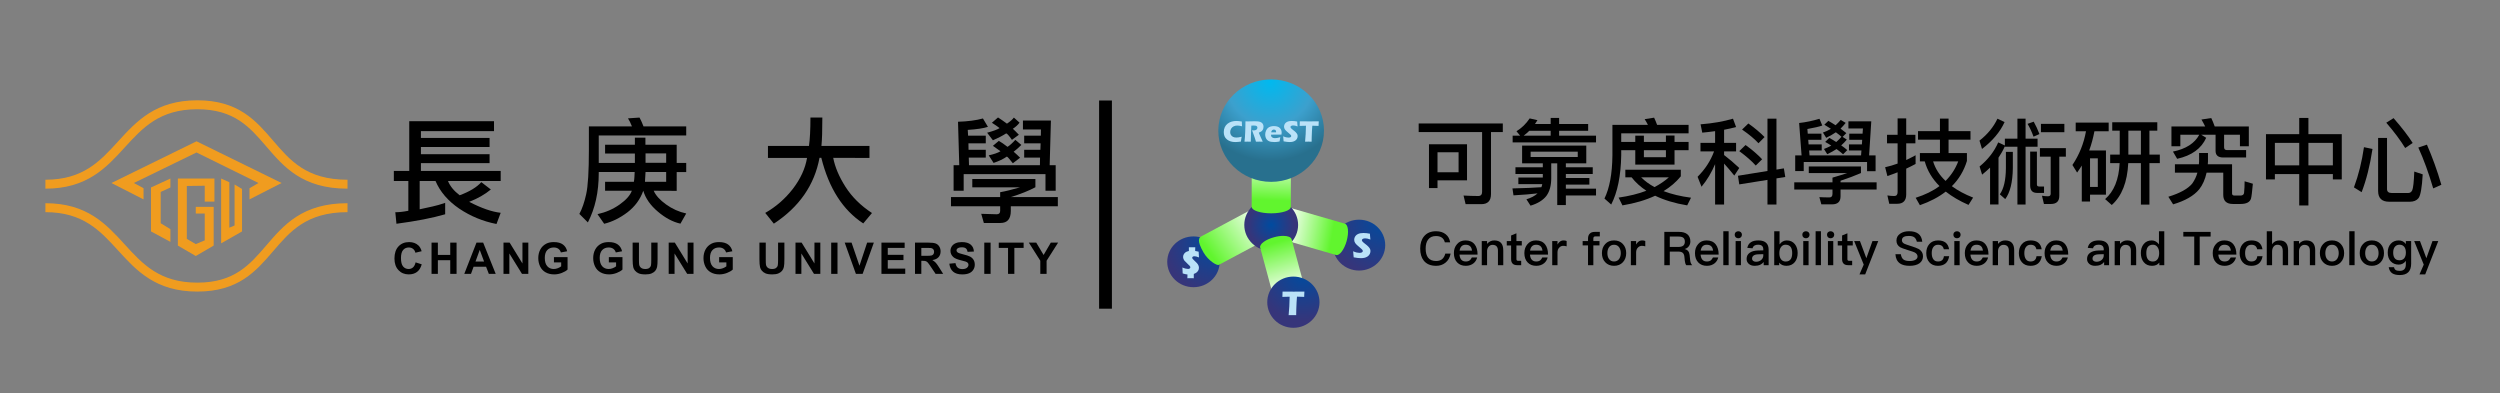 <?xml version="1.0" encoding="UTF-8" standalone="no"?>
<!DOCTYPE svg PUBLIC "-//W3C//DTD SVG 1.1//EN" "http://www.w3.org/Graphics/SVG/1.1/DTD/svg11.dtd">
<svg width="100%" height="100%" viewBox="0 0 464 73" version="1.1" xmlns="http://www.w3.org/2000/svg" xmlns:xlink="http://www.w3.org/1999/xlink" xml:space="preserve" xmlns:serif="http://www.serif.com/" style="fill-rule:evenodd;clip-rule:evenodd;stroke-linejoin:round;stroke-miterlimit:2;">
    <rect x="0" y="0" width="464" height="73" fill="#808080" stroke="none"/>
    <g transform="matrix(1.333,0,0,1.333,0,0)">
        <g id="Artboard1" transform="matrix(0.696,0,0,0.841,0,0)">
            <rect x="0" y="0" width="500" height="65" style="fill:none;"/>
            <g transform="matrix(0.184,0,0,0.152,-96.64,-10.42)">
                <g transform="matrix(4.167,0,0,4.167,0,-131.535)">
                    <path d="M156.843,84.997C152.158,90.14 147.739,94.997 137.89,94.997L137.89,97.333C148.771,97.333 153.753,91.861 158.571,86.57C163.253,81.428 167.674,76.573 177.522,76.573C187.17,76.573 191.188,81.253 195.442,86.208C200.079,91.61 204.875,97.333 216.716,97.333L216.716,94.997C205.949,94.997 201.705,89.919 197.216,84.687C192.804,79.548 188.242,74.235 177.522,74.235C166.643,74.235 161.661,79.708 156.843,84.997" style="fill:rgb(240,156,31);fill-rule:nonzero;"/>
                </g>
                <g transform="matrix(4.167,0,0,4.167,0,92.655)">
                    <path d="M156.843,59.669C152.158,54.526 147.739,49.671 137.89,49.671L137.89,47.333C148.771,47.333 153.753,52.804 158.571,58.097C163.253,63.237 167.674,68.095 177.522,68.095C187.17,68.095 191.188,63.414 195.442,58.458C200.079,53.055 204.875,47.333 216.716,47.333L216.716,49.671C205.949,49.671 201.705,54.748 197.216,59.98C192.804,65.118 188.242,70.43 177.522,70.43C166.643,70.43 161.661,64.961 156.843,59.669" style="fill:rgb(240,156,31);fill-rule:nonzero;"/>
                </g>
                <g transform="matrix(4.167,0,0,4.167,0,11.605)">
                    <path d="M167.969,63.838L170.501,62.669L170.501,60.332L165.438,62.669L165.438,74.159L170.501,76.883L170.501,73.574L167.969,72.015L167.969,63.838Z" style="fill:rgb(240,156,31);"/>
                </g>
                <g transform="matrix(4.167,0,0,4.167,0,27.018)">
                    <path d="M181.988,56.632L181.988,62.67L179.457,62.67L179.457,58.515L174.783,58.58L174.783,72.406L177.121,73.771L179.457,72.796L179.457,65.785L177.121,65.785L177.121,64.033L181.793,64.033L181.793,74.159L177.121,76.884L172.447,74.159L172.447,56.632L181.988,56.632Z" style="fill:rgb(240,156,31);"/>
                </g>
                <g transform="matrix(4.167,0,0,4.167,0,13.232)">
                    <path d="M189.194,62.667L187.247,61.499L187.247,72.21L185.882,72.794L185.882,60.915L183.742,59.94L183.742,76.884L189.194,73.769L189.194,62.667Z" style="fill:rgb(240,156,31);"/>
                </g>
                <g transform="matrix(4.167,0,0,4.167,0,-75.199)">
                    <path d="M163.492,86.617L155.117,82.334L177.316,71.431L199.513,82.334L191.14,86.617L191.14,83.697L193.478,82.334L177.316,74.351L160.961,82.334L163.492,83.697L163.492,86.617Z" style="fill:rgb(240,156,31);"/>
                </g>
            </g>
            <g transform="matrix(0.184,0,0,0.152,-97.085,-10.44)">
                <g transform="matrix(4.167,0,0,4.167,0,-70.048)">
                    <path d="M243.512,80.608C244.043,81.948 245.059,83.19 246.557,84.334C249.159,83.367 251.04,82.225 252.203,80.903L254.688,82.825C253.15,84.107 251.268,85.181 249.04,86.048C252.213,87.703 254.953,88.659 257.26,88.915L256.164,91.843C252.637,91.151 249.396,89.812 246.439,87.821C243.502,85.812 241.444,83.407 240.26,80.608L236.121,80.608L236.121,87.999C237.186,87.763 238.309,87.516 239.491,87.26C240.497,87.043 241.591,86.729 242.774,86.314L242.774,89.3C239.482,90.266 235.244,91.093 230.061,91.783L229.766,88.768C230.771,88.768 231.904,88.64 233.165,88.384L233.165,80.608L229.381,80.608L229.381,77.978L233.402,77.978L233.402,64.969L255.516,64.969L255.516,67.57L236.447,67.57L236.447,69.344L254.361,69.344L254.361,71.711L236.447,71.711L236.447,73.603L254.361,73.603L254.361,75.937L236.447,75.937L236.447,77.978L257.26,77.978L257.26,80.608L243.512,80.608Z" style="fill-rule:nonzero;"/>
                </g>
                <g transform="matrix(4.167,0,0,4.167,0,-74.235)">
                    <path d="M295.053,76.854L300.434,76.854L300.434,74.399L295.053,74.399L295.053,76.854M300.434,81.82L300.434,79.249L295.053,79.249C295.014,80.194 294.965,81.052 294.904,81.82L300.434,81.82M297.182,84.155C297.713,85.378 298.787,86.569 300.404,87.733C302.02,88.896 303.773,89.685 305.666,90.098L304.158,92.759C302.146,92.305 300.178,91.25 298.246,89.596C296.313,87.959 295.053,86.146 294.461,84.155C293.674,86.402 292.293,88.284 290.322,89.803C288.332,91.3 286.313,92.295 284.262,92.788L282.518,90.275C284.666,89.803 286.588,88.965 288.283,87.763C289.979,86.561 291.041,85.358 291.477,84.155L284.498,84.155L284.498,81.82L292.008,81.82C292.086,81.386 292.135,80.943 292.156,80.489C292.176,80.075 292.195,79.663 292.215,79.249L282.844,79.249L282.844,79.573C282.844,84.501 281.896,88.786 280.006,92.434L277.787,90.216C278.518,88.856 279.107,87.142 279.563,85.072C280.035,82.983 280.271,79.101 280.271,73.425L280.271,67.335L291.506,67.335C291.131,66.388 290.785,65.689 290.471,65.235L293.486,65.028C293.84,65.679 294.186,66.447 294.521,67.335L305.666,67.335L305.666,69.699L282.844,69.699L282.844,76.884L292.273,76.884L292.273,74.429L284.498,74.429L284.498,72.124L292.273,72.124L292.273,70.29L295.021,70.29L295.021,72.124L303.182,72.124L303.182,76.884L305.666,76.884L305.666,79.277L303.182,79.277L303.182,84.186L297.182,84.155Z" style="fill-rule:nonzero;"/>
                </g>
                <g transform="matrix(4.167,0,0,4.167,0,-74.357)">
                    <path d="M344.021,75.582C344.475,77.987 345.539,80.509 347.213,83.149C348.889,85.791 351.195,88.077 354.131,90.009L351.855,92.728C346.533,89.24 342.887,83.524 340.916,75.582L340.443,75.582C339.123,82.696 335.152,88.432 328.529,92.788L326.283,89.979C329.082,88.383 331.486,86.284 333.496,83.683C335.486,81.081 336.719,78.392 337.191,75.612L326.992,75.612L326.992,72.478L337.695,72.478C337.951,70.685 338.078,68.211 338.078,65.058L341.184,65.058C341.184,68.448 341.104,70.921 340.947,72.478L353.48,72.478L353.48,75.612L344.021,75.582Z" style="fill-rule:nonzero;"/>
                </g>
                <g transform="matrix(4.167,0,0,4.167,0,-75.22)">
                    <path d="M389.322,75.464C388.416,76.095 387.264,76.647 385.863,77.12L384.592,75.139C385.953,74.843 386.977,74.487 387.668,74.073C387.273,73.778 386.613,73.306 385.688,72.655L387.225,71.354C387.598,71.61 387.943,71.827 388.258,72.005C388.633,72.261 389.047,72.567 389.5,72.922C390.092,72.547 390.771,71.937 391.539,71.089L393.107,72.419C392.377,73.149 391.707,73.739 391.096,74.192C391.668,74.687 392.23,75.208 392.781,75.759L390.889,77.208C389.982,76.046 389.461,75.464 389.322,75.464M389.145,69.403C388.16,70.034 387.006,70.635 385.688,71.207L384.18,69.226C385.834,68.772 386.918,68.368 387.432,68.014C386.937,67.62 386.268,67.157 385.42,66.625L387.018,65.235C387.785,65.728 388.564,66.271 389.352,66.86C390.199,66.29 390.801,65.757 391.156,65.265L392.635,66.595C392.199,67.187 391.619,67.718 390.889,68.192C391.283,68.547 391.807,69.067 392.457,69.758L390.652,71.089C389.865,69.965 389.361,69.403 389.145,69.403M399.404,80.047L378.059,80.047L378.059,84.392L375.428,84.392L375.428,77.711L376.906,77.711L376.582,66.358C379.143,66.28 381.311,65.993 383.086,65.501L384.387,67.688C383.281,68.063 381.527,68.329 379.123,68.487L379.213,69.995L383.824,69.995L383.824,72.005L379.301,72.005L379.33,73.69L383.824,73.69L383.824,75.729L379.389,75.729L379.449,77.711L397.955,77.711L397.984,75.729L393.846,75.729L393.846,73.69L398.074,73.69L398.133,72.005L393.846,72.005L393.846,69.995L398.191,69.995L398.221,68.368L393.521,68.368L393.521,66.032L400.822,66.032L400.498,77.711L402.064,77.711L402.064,84.392L399.404,84.392L399.404,80.047M396.773,81.317L396.773,83.476C395.039,84.401 392.9,85.259 390.357,86.047L402.627,86.047L402.627,88.441L390.357,88.441L390.357,89.654C390.357,91.763 389.461,92.817 387.668,92.817L383.322,92.817L382.641,90.423L386.691,90.541C387.283,90.541 387.578,90.246 387.578,89.654L387.578,88.441L374.748,88.441L374.748,86.047L387.578,86.047L387.578,84.776C388.937,84.54 390.662,84.116 392.752,83.505L380.307,83.505L380.307,81.317L396.773,81.317Z" style="fill-rule:nonzero;"/>
                </g>
                <g transform="matrix(4.167,0,0,4.167,0,116.545)">
                    <path d="M235.058,57.095L236.657,57.603C236.412,58.493 236.003,59.156 235.434,59.588C234.864,60.021 234.14,60.237 233.264,60.237C232.179,60.237 231.288,59.867 230.59,59.126C229.892,58.385 229.542,57.372 229.542,56.087C229.542,54.729 229.893,53.672 230.595,52.92C231.297,52.168 232.22,51.792 233.364,51.792C234.363,51.792 235.174,52.087 235.798,52.678C236.17,53.027 236.449,53.528 236.634,54.182L235.002,54.572C234.906,54.148 234.704,53.814 234.398,53.569C234.091,53.324 233.719,53.201 233.281,53.201C232.675,53.201 232.184,53.418 231.807,53.854C231.43,54.287 231.242,54.991 231.242,55.964C231.242,56.997 231.427,57.732 231.798,58.17C232.17,58.609 232.653,58.828 233.247,58.828C233.685,58.828 234.062,58.688 234.378,58.41C234.694,58.132 234.92,57.693 235.058,57.095" style="fill-rule:nonzero;"/>
                </g>
                <g transform="matrix(4.167,0,0,4.167,0,116.549)">
                    <path d="M239.218,60.098L239.218,51.931L240.868,51.931L240.868,55.145L244.098,55.145L244.098,51.931L245.747,51.931L245.747,60.098L244.098,60.098L244.098,56.526L240.868,56.526L240.868,60.098L239.218,60.098Z" style="fill-rule:nonzero;"/>
                </g>
                <g transform="matrix(4.167,0,0,4.167,0,116.549)">
                    <path d="M252.922,56.866L251.795,53.835L250.692,56.866L252.922,56.866M255.957,60.098L254.164,60.098L253.449,58.242L250.186,58.242L249.511,60.098L247.762,60.098L250.944,51.931L252.688,51.931L255.957,60.098Z" style="fill-rule:nonzero;"/>
                </g>
                <g transform="matrix(4.167,0,0,4.167,0,116.549)">
                    <path d="M257.99,60.098L257.99,51.931L259.594,51.931L262.937,57.384L262.937,51.931L264.469,51.931L264.469,60.098L262.814,60.098L259.521,54.771L259.521,60.098L257.99,60.098Z" style="fill-rule:nonzero;"/>
                </g>
                <g transform="matrix(4.167,0,0,4.167,0,116.545)">
                    <path d="M271.152,57.095L271.152,55.719L274.707,55.719L274.707,58.973C274.361,59.308 273.861,59.602 273.205,59.856C272.549,60.11 271.885,60.237 271.213,60.237C270.359,60.237 269.615,60.059 268.979,59.699C268.344,59.341 267.867,58.829 267.547,58.162C267.229,57.495 267.068,56.771 267.068,55.987C267.068,55.136 267.246,54.38 267.604,53.719C267.961,53.059 268.482,52.551 269.168,52.199C269.693,51.928 270.344,51.792 271.125,51.792C272.139,51.792 272.93,52.004 273.5,52.429C274.07,52.855 274.437,53.443 274.6,54.193L272.963,54.499C272.848,54.099 272.631,53.782 272.314,53.549C271.996,53.317 271.6,53.201 271.125,53.201C270.404,53.201 269.83,53.429 269.406,53.887C268.98,54.343 268.768,55.021 268.768,55.92C268.768,56.89 268.982,57.616 269.414,58.102C269.844,58.585 270.41,58.828 271.107,58.828C271.453,58.828 271.799,58.76 272.146,58.624C272.494,58.489 272.791,58.324 273.041,58.132L273.041,57.095L271.152,57.095Z" style="fill-rule:nonzero;"/>
                </g>
                <g transform="matrix(4.167,0,0,4.167,0,116.545)">
                    <path d="M285.479,57.095L285.479,55.719L289.033,55.719L289.033,58.973C288.688,59.308 288.188,59.602 287.531,59.856C286.875,60.11 286.213,60.237 285.541,60.237C284.686,60.237 283.941,60.059 283.307,59.699C282.672,59.341 282.193,58.829 281.875,58.162C281.555,57.495 281.395,56.771 281.395,55.987C281.395,55.136 281.574,54.38 281.93,53.719C282.287,53.059 282.809,52.551 283.496,52.199C284.02,51.928 284.672,51.792 285.451,51.792C286.465,51.792 287.256,52.004 287.826,52.429C288.396,52.855 288.764,53.443 288.928,54.193L287.289,54.499C287.174,54.099 286.957,53.782 286.641,53.549C286.322,53.317 285.926,53.201 285.451,53.201C284.73,53.201 284.158,53.429 283.732,53.887C283.307,54.343 283.094,55.021 283.094,55.92C283.094,56.89 283.311,57.616 283.74,58.102C284.172,58.585 284.736,58.828 285.434,58.828C285.779,58.828 286.125,58.76 286.473,58.624C286.82,58.489 287.119,58.324 287.367,58.132L287.367,57.095L285.479,57.095Z" style="fill-rule:nonzero;"/>
                </g>
                <g transform="matrix(4.167,0,0,4.167,0,117.126)">
                    <path d="M291.684,51.792L293.332,51.792L293.332,56.215C293.332,56.917 293.354,57.371 293.395,57.579C293.465,57.914 293.633,58.183 293.898,58.385C294.162,58.588 294.527,58.688 294.986,58.688C295.453,58.688 295.809,58.593 296.045,58.401C296.283,58.21 296.426,57.976 296.475,57.696C296.523,57.418 296.547,56.955 296.547,56.31L296.547,51.792L298.195,51.792L298.195,56.081C298.195,57.062 298.15,57.755 298.063,58.159C297.973,58.563 297.809,58.905 297.568,59.185C297.328,59.463 297.01,59.685 296.607,59.851C296.205,60.016 295.684,60.098 295.037,60.098C294.258,60.098 293.666,60.008 293.264,59.827C292.859,59.647 292.541,59.413 292.307,59.126C292.074,58.838 291.92,58.536 291.846,58.221C291.736,57.753 291.684,57.062 291.684,56.147L291.684,51.792Z" style="fill-rule:nonzero;"/>
                </g>
                <g transform="matrix(4.167,0,0,4.167,0,116.549)">
                    <path d="M301.092,60.098L301.092,51.931L302.695,51.931L306.039,57.384L306.039,51.931L307.57,51.931L307.57,60.098L305.916,60.098L302.623,54.771L302.623,60.098L301.092,60.098Z" style="fill-rule:nonzero;"/>
                </g>
                <g transform="matrix(4.167,0,0,4.167,0,116.545)">
                    <path d="M314.254,57.095L314.254,55.719L317.809,55.719L317.809,58.973C317.463,59.308 316.963,59.602 316.307,59.856C315.65,60.11 314.988,60.237 314.316,60.237C313.461,60.237 312.717,60.059 312.082,59.699C311.447,59.341 310.969,58.829 310.65,58.162C310.33,57.495 310.17,56.771 310.17,55.987C310.17,55.136 310.35,54.38 310.705,53.719C311.063,53.059 311.584,52.551 312.271,52.199C312.795,51.928 313.447,51.792 314.227,51.792C315.24,51.792 316.031,52.004 316.602,52.429C317.172,52.855 317.539,53.443 317.703,54.193L316.064,54.499C315.949,54.099 315.732,53.782 315.416,53.549C315.098,53.317 314.701,53.201 314.227,53.201C313.506,53.201 312.934,53.429 312.508,53.887C312.082,54.343 311.869,55.021 311.869,55.92C311.869,56.89 312.086,57.616 312.516,58.102C312.947,58.585 313.512,58.828 314.209,58.828C314.555,58.828 314.9,58.76 315.248,58.624C315.596,58.489 315.895,58.324 316.143,58.132L316.143,57.095L314.254,57.095Z" style="fill-rule:nonzero;"/>
                </g>
                <g transform="matrix(4.167,0,0,4.167,0,117.126)">
                    <path d="M324.77,51.792L326.42,51.792L326.42,56.215C326.42,56.917 326.439,57.371 326.48,57.579C326.551,57.914 326.719,58.183 326.984,58.385C327.25,58.588 327.613,58.688 328.074,58.688C328.541,58.688 328.895,58.593 329.133,58.401C329.369,58.21 329.514,57.976 329.561,57.696C329.609,57.418 329.633,56.955 329.633,56.31L329.633,51.792L331.283,51.792L331.283,56.081C331.283,57.062 331.238,57.755 331.148,58.159C331.061,58.563 330.896,58.905 330.656,59.185C330.416,59.463 330.096,59.685 329.695,59.851C329.293,60.016 328.77,60.098 328.123,60.098C327.344,60.098 326.752,60.008 326.35,59.827C325.947,59.647 325.629,59.413 325.395,59.126C325.16,58.838 325.006,58.536 324.932,58.221C324.824,57.753 324.77,57.062 324.77,56.147L324.77,51.792Z" style="fill-rule:nonzero;"/>
                </g>
                <g transform="matrix(4.167,0,0,4.167,0,116.549)">
                    <path d="M334.178,60.098L334.178,51.931L335.781,51.931L339.125,57.384L339.125,51.931L340.656,51.931L340.656,60.098L339.002,60.098L335.711,54.771L335.711,60.098L334.178,60.098Z" style="fill-rule:nonzero;"/>
                </g>
                <g transform="matrix(4.167,0,0,4.167,0,116.549)">
                    <rect x="343.492" y="51.931" width="1.646" height="8.167"/>
                </g>
                <g transform="matrix(4.167,0,0,4.167,0,116.549)">
                    <path d="M349.936,60.098L347.018,51.931L348.805,51.931L350.871,57.975L352.871,51.931L354.621,51.931L351.695,60.098L349.936,60.098Z" style="fill-rule:nonzero;"/>
                </g>
                <g transform="matrix(4.167,0,0,4.167,0,116.549)">
                    <path d="M356.604,60.098L356.604,51.931L362.658,51.931L362.658,53.312L358.252,53.312L358.252,55.122L362.352,55.122L362.352,56.498L358.252,56.498L358.252,58.722L362.814,58.722L362.814,60.098L356.604,60.098Z" style="fill-rule:nonzero;"/>
                </g>
                <g transform="matrix(4.167,0,0,4.167,0,116.549)">
                    <path d="M367.01,55.385L368.229,55.385C369.02,55.385 369.514,55.351 369.711,55.283C369.908,55.218 370.063,55.103 370.174,54.938C370.285,54.775 370.34,54.571 370.34,54.325C370.34,54.052 370.268,53.829 370.121,53.66C369.973,53.491 369.766,53.385 369.498,53.34C369.365,53.321 368.965,53.312 368.295,53.312L367.01,53.312L367.01,55.385M365.359,60.098L365.359,51.931L368.83,51.931C369.703,51.931 370.338,52.003 370.732,52.15C371.129,52.297 371.445,52.559 371.684,52.934C371.92,53.309 372.039,53.737 372.039,54.22C372.039,54.832 371.859,55.339 371.498,55.738C371.139,56.138 370.6,56.389 369.883,56.492C370.238,56.7 370.535,56.93 370.766,57.179C370.998,57.427 371.311,57.868 371.705,58.504L372.703,60.098L370.73,60.098L369.537,58.32C369.113,57.686 368.824,57.284 368.668,57.119C368.514,56.954 368.348,56.842 368.174,56.78C367.998,56.719 367.723,56.688 367.344,56.688L367.01,56.688L367.01,60.098L365.359,60.098Z" style="fill-rule:nonzero;"/>
                </g>
                <g transform="matrix(4.167,0,0,4.167,0,116.569)">
                    <path d="M374.316,57.435L375.92,57.279C376.018,57.817 376.213,58.213 376.508,58.466C376.803,58.718 377.201,58.844 377.703,58.844C378.234,58.844 378.635,58.732 378.904,58.507C379.172,58.283 379.309,58.021 379.309,57.719C379.309,57.526 379.252,57.362 379.139,57.226C379.025,57.09 378.826,56.973 378.545,56.872C378.352,56.806 377.912,56.687 377.225,56.516C376.34,56.297 375.721,56.027 375.363,55.708C374.861,55.259 374.611,54.711 374.611,54.064C374.611,53.648 374.729,53.26 374.965,52.897C375.201,52.535 375.541,52.26 375.984,52.07C376.428,51.881 376.963,51.786 377.592,51.786C378.617,51.786 379.389,52.011 379.906,52.46C380.424,52.91 380.697,53.509 380.723,54.26L379.074,54.332C379.002,53.912 378.852,53.61 378.619,53.427C378.387,53.243 378.039,53.151 377.576,53.151C377.096,53.151 376.721,53.249 376.449,53.446C376.275,53.572 376.188,53.741 376.188,53.953C376.188,54.146 376.27,54.312 376.434,54.449C376.641,54.623 377.146,54.806 377.949,54.995C378.75,55.184 379.344,55.38 379.729,55.582C380.113,55.785 380.414,56.062 380.631,56.413C380.848,56.764 380.957,57.197 380.957,57.713C380.957,58.182 380.826,58.62 380.566,59.028C380.307,59.437 379.939,59.74 379.463,59.939C378.988,60.138 378.396,60.237 377.688,60.237C376.654,60.237 375.861,59.998 375.309,59.521C374.754,59.044 374.424,58.349 374.316,57.435" style="fill-rule:nonzero;"/>
                </g>
                <g transform="matrix(4.167,0,0,4.167,0,116.549)">
                    <rect x="383.436" y="51.931" width="1.648" height="8.167"/>
                </g>
                <g transform="matrix(4.167,0,0,4.167,0,116.549)">
                    <path d="M389.635,60.098L389.635,53.312L387.211,53.312L387.211,51.931L393.701,51.931L393.701,53.312L391.283,53.312L391.283,60.098L389.635,60.098Z" style="fill-rule:nonzero;"/>
                </g>
                <g transform="matrix(4.167,0,0,4.167,0,116.549)">
                    <path d="M398.051,60.098L398.051,56.66L395.059,51.931L396.992,51.931L398.914,55.161L400.797,51.931L402.697,51.931L399.693,56.671L399.693,60.098L398.051,60.098Z" style="fill-rule:nonzero;"/>
                </g>
            </g>
            <g transform="matrix(0.105,0,0,0.087,221.435,10.441)">
                <g id="圖層-1" serif:id="圖層 1">
                    <g transform="matrix(2.13163e-14,110.818,110.818,-2.13163e-14,161.612,322.674)">
                        <ellipse cx="0.501" cy="0.03" rx="0.436" ry="0.451" style="fill:url(#_Radial1);"/>
                    </g>
                    <g transform="matrix(4.9738e-14,123.479,123.479,-4.9738e-14,495.561,280.502)">
                        <ellipse cx="0.534" cy="-0.123" rx="0.392" ry="0.404" style="fill:url(#_Radial2);"/>
                    </g>
                    <g transform="matrix(88.941,15.882,15.882,-88.941,340.465,310.988)">
                        <path d="M-0.176,-0.264L1.153,-0.404C1.227,-0.411 1.303,-0.264 1.321,-0.076C1.339,0.113 1.294,0.271 1.219,0.278L-0.11,0.418L-0.176,-0.264Z" style="fill:url(#_Linear3);fill-rule:nonzero;"/>
                    </g>
                    <g transform="matrix(-101.647,72,72,101.647,299.586,292.245)">
                        <path d="M0.952,-0.309C0.996,-0.317 1.053,-0.305 1.073,-0.089C1.086,0.053 1.025,0.197 0.99,0.201L0.034,0.322L-0.033,-0.185L0.952,-0.309Z" style="fill:url(#_Linear4);fill-rule:nonzero;"/>
                    </g>
                    <g transform="matrix(0,50.467,50.467,0,313.03,308.031)">
                        <ellipse cx="0" cy="-0" rx="0.984" ry="1.016" style="fill:url(#_Radial5);"/>
                    </g>
                    <g transform="matrix(-28.588,-97.412,-97.412,28.588,348.855,439.014)">
                        <path d="M1.101,-0.015C1.106,0.153 1.055,0.291 0.988,0.293L-0.207,0.319L-0.223,-0.29L0.972,-0.317C1.014,-0.318 1.053,-0.265 1.077,-0.184C1.091,-0.136 1.1,-0.078 1.101,-0.015Z" style="fill:url(#_Linear6);fill-rule:nonzero;"/>
                    </g>
                    <g transform="matrix(-4.235,90,90,4.235,316.775,170.838)">
                        <path d="M0.427,-0.434L1.161,-0.4C1.237,-0.396 1.289,-0.208 1.278,0.02C1.267,0.249 1.198,0.431 1.122,0.427L0.388,0.393L0.427,-0.434Z" style="fill:url(#_Linear7);fill-rule:nonzero;"/>
                    </g>
                    <g transform="matrix(-2.66454e-15,151.593,151.593,2.66454e-15,310.351,34.76)">
                        <ellipse cx="0.619" cy="0.017" rx="0.643" ry="0.664" style="fill:url(#_Radial8);"/>
                    </g>
                    <g transform="matrix(4.9738e-14,104.572,104.572,-4.9738e-14,351.948,396.906)">
                        <ellipse cx="0.556" cy="0.032" rx="0.466" ry="0.476" style="fill:url(#_Radial9);"/>
                    </g>
                    <g transform="matrix(1,0,0,1,470.166,324.976)">
                        <path d="M0,44.704C-0.293,39.906 -0.631,36.065 -1.014,33.182C1.513,34.308 3.765,35.091 5.739,35.53C7.713,35.97 9.446,36.189 10.937,36.189C12.899,36.189 14.462,35.902 15.625,35.327C16.787,34.753 17.368,33.903 17.368,32.776C17.368,32.393 17.312,32.027 17.199,31.678C17.086,31.329 16.871,30.934 16.556,30.495C16.239,30.056 15.787,29.578 15.2,29.059L8.835,23.517C7.345,22.256 6.307,21.344 5.72,20.78C4.523,19.632 3.592,18.561 2.927,17.57C2.26,16.579 1.774,15.571 1.47,14.546C1.165,13.521 1.013,12.433 1.013,11.285C1.013,9.911 1.254,8.564 1.74,7.247C2.225,5.93 2.95,4.696 3.92,3.547C4.888,2.398 6.171,1.407 7.771,0.573C9.371,-0.26 11.083,-0.829 12.908,-1.133C14.732,-1.438 16.612,-1.589 18.55,-1.589C22.357,-1.589 26.503,-1.15 30.986,-0.272C31.054,1.283 31.133,2.708 31.223,4.003C31.312,5.299 31.525,7.568 31.864,10.812C29.792,9.978 27.899,9.398 26.187,9.072C24.475,8.745 23,8.582 21.761,8.582C20.004,8.582 18.545,8.908 17.385,9.561C16.225,10.216 15.645,11.026 15.645,11.995C15.645,12.445 15.733,12.885 15.915,13.312C16.096,13.741 16.434,14.242 16.929,14.816C17.424,15.391 18.078,16.021 18.888,16.709C19.7,17.396 20.973,18.415 22.707,19.767L25.141,21.692C25.861,22.279 26.638,22.988 27.471,23.821C28.304,24.655 29.025,25.477 29.635,26.288C30.243,27.1 30.71,27.843 31.037,28.518C31.362,29.194 31.604,29.876 31.763,30.562C31.921,31.25 32,31.988 32,32.776C32,34.804 31.516,36.735 30.546,38.571C29.578,40.407 28.204,41.917 26.425,43.1C24.645,44.282 22.69,45.11 20.562,45.583C18.433,46.056 16.186,46.293 13.82,46.293C10.171,46.293 5.562,45.763 0,44.704" style="fill:rgb(186,226,248);fill-rule:nonzero;"/>
                    </g>
                    <g transform="matrix(1,0,0,1,143.852,370.935)">
                        <path d="M0,18.086C2.207,19.048 4.235,19.746 6.081,20.184C7.93,20.62 9.518,20.839 10.847,20.839C12.019,20.839 13.021,20.561 13.854,20.004C14.688,19.447 15.104,18.678 15.104,17.696C15.104,17.457 15.076,17.211 15.021,16.96C14.964,16.709 14.878,16.475 14.766,16.256C14.654,16.038 14.473,15.76 14.227,15.421C13.977,15.083 13.765,14.827 13.584,14.652C13.402,14.478 12.682,13.801 11.422,12.622C7.817,9.24 5.418,6.851 4.223,5.454C3.299,4.363 2.585,3.147 2.077,1.805C1.571,0.462 1.318,-0.852 1.318,-2.141C1.318,-3.143 1.469,-4.131 1.773,-5.102C2.077,-6.073 2.522,-6.995 3.109,-7.868C3.693,-8.741 4.397,-9.527 5.22,-10.226C6.043,-10.924 6.943,-11.496 7.923,-11.943C8.904,-12.391 10.361,-12.854 12.299,-13.335C12.344,-14.034 12.367,-14.449 12.367,-14.58L12.334,-16.71L12.334,-20.445C14.789,-20.4 16.827,-20.379 18.45,-20.379C20.252,-20.379 22.279,-20.4 24.531,-20.445C24.419,-18.02 24.363,-16.601 24.363,-16.185L24.363,-13.368C26.594,-13.061 28.789,-12.614 30.952,-12.024C31.11,-8.496 31.323,-4.838 31.594,-1.048C29.771,-1.856 28.085,-2.435 26.543,-2.785C25,-3.134 23.722,-3.309 22.707,-3.309C21.559,-3.309 20.606,-3.052 19.852,-2.539C19.098,-2.025 18.72,-1.364 18.72,-0.557C18.72,0.143 18.939,0.798 19.378,1.409C19.818,2.021 20.443,2.698 21.255,3.44C24.182,6.106 26.34,8.235 27.726,9.829C29.11,11.424 30.085,12.938 30.647,14.367C31.211,15.799 31.493,17.213 31.493,18.61C31.493,19.769 31.342,20.855 31.036,21.87C30.733,22.887 30.288,23.82 29.702,24.672C29.115,25.523 28.439,26.289 27.674,26.966C26.909,27.643 26.119,28.222 25.31,28.702C24.498,29.183 23.305,29.739 21.727,30.373L21.66,34.534C21.66,35.91 21.671,37.242 21.693,38.531C19.238,38.487 17.289,38.466 15.848,38.466C14.406,38.466 12.277,38.487 9.461,38.531C9.573,37.002 9.631,35.069 9.631,32.732L9.631,31.389C7.806,31.149 6.279,30.898 5.052,30.635C3.823,30.373 2.319,29.958 0.54,29.39C0.382,23.907 0.202,20.14 0,18.086" style="fill:rgb(186,226,248);fill-rule:nonzero;"/>
                    </g>
                    <g transform="matrix(1,0,0,1,256.809,120.34)">
                        <path d="M0,19.795C-0.226,20.906 -0.498,22.454 -0.818,24.44C-1.139,26.425 -1.355,27.964 -1.468,29.056C-5.5,29.66 -9.098,29.962 -12.263,29.962C-15.313,29.962 -18.154,29.58 -20.781,28.815C-23.409,28.05 -25.821,26.795 -28.015,25.048C-30.209,23.302 -31.777,21.249 -32.719,18.889C-33.661,16.529 -34.132,13.886 -34.132,10.959C-34.132,7.543 -33.497,4.47 -32.226,1.741C-30.954,-0.987 -29.126,-3.262 -26.743,-5.084C-24.36,-6.906 -21.747,-8.208 -18.902,-8.992C-16.059,-9.775 -13.119,-10.167 -10.086,-10.167C-7.3,-10.167 -3.852,-9.809 0.256,-9.091L0.312,-6.712C0.349,-5.674 0.406,-4.532 0.481,-3.286L0.679,-0.057C-1.525,-0.585 -3.31,-0.944 -4.676,-1.133C-6.042,-1.322 -7.309,-1.416 -8.476,-1.416C-11.019,-1.416 -13.309,-0.907 -15.343,0.113C-17.376,1.132 -18.978,2.615 -20.146,4.559C-21.313,6.504 -21.897,8.656 -21.897,11.016C-21.897,13.168 -21.408,15.014 -20.428,16.552C-19.448,18.091 -18.126,19.281 -16.459,20.121C-14.792,20.961 -12.734,21.381 -10.284,21.381C-8.946,21.381 -7.492,21.273 -5.918,21.055C-4.347,20.838 -2.372,20.418 0,19.795" style="fill:rgb(186,226,248);fill-rule:nonzero;"/>
                    </g>
                    <g transform="matrix(1,0,0,1,262.15,110.738)">
                        <path d="M0,38.827C0.358,35.504 0.643,32.512 0.851,29.849C1.059,27.187 1.237,24.1 1.39,20.589C1.54,17.077 1.653,13.372 1.729,9.473C1.804,5.575 1.842,2.474 1.842,0.17C4.195,0.227 6.1,0.255 7.55,0.255C9.056,0.255 10.892,0.213 13.059,0.128C15.225,0.043 17.333,0 19.387,0C21.797,0 23.945,0.095 25.828,0.284C27.241,0.416 28.525,0.69 29.684,1.105C30.842,1.52 31.816,2.025 32.608,2.62C33.399,3.215 34.059,3.88 34.586,4.617C35.112,5.353 35.521,6.217 35.815,7.208C36.107,8.199 36.253,9.261 36.253,10.394C36.253,11.659 36.092,12.844 35.771,13.948C35.451,15.053 34.948,16.091 34.261,17.063C33.573,18.035 32.707,18.876 31.661,19.584C30.616,20.291 29.15,21.014 27.267,21.75L28.737,25.347C29.15,26.348 29.593,27.367 30.065,28.405L33.851,36.703C34.021,37.062 34.321,37.77 34.755,38.827C31.649,38.789 29.559,38.77 28.487,38.77C27.132,38.77 24.909,38.789 21.823,38.827C21.521,37.846 20.975,36.023 20.183,33.361C19.862,32.247 19.588,31.389 19.362,30.784C18.908,29.444 18.24,27.565 17.354,25.148L14.44,17.134C15.457,17.323 16.454,17.417 17.435,17.417C18.809,17.417 20.058,17.21 21.179,16.794C22.299,16.379 23.146,15.737 23.721,14.869C24.296,14 24.583,13.084 24.583,12.121C24.583,11.31 24.366,10.597 23.934,9.983C23.5,9.37 22.816,8.912 21.884,8.61C20.951,8.308 19.516,8.157 17.575,8.157C16.916,8.157 16.233,8.171 15.527,8.199C14.82,8.227 13.996,8.251 13.054,8.27C12.813,12.14 12.6,16.861 12.413,22.43C12.229,27.999 12.107,33.465 12.051,38.827C8.902,38.789 6.854,38.77 5.912,38.77C4.819,38.77 2.849,38.789 0,38.827" style="fill:rgb(186,226,248);fill-rule:nonzero;"/>
                    </g>
                    <g transform="matrix(1,0,0,1,313.011,138.351)">
                        <path d="M0,-6.486L9.323,-6.486C9.343,-6.807 9.352,-7.081 9.352,-7.307C9.352,-8.289 9.179,-9.129 8.83,-9.827C8.48,-10.526 7.981,-11.035 7.333,-11.357C6.683,-11.677 5.951,-11.838 5.143,-11.838C4.577,-11.838 4.03,-11.748 3.504,-11.569C2.977,-11.389 2.501,-11.125 2.076,-10.776C1.653,-10.426 1.3,-10.026 1.018,-9.572C0.734,-9.119 0.526,-8.68 0.396,-8.256C0.264,-7.831 0.131,-7.241 0,-6.486M17.377,2.661C17.133,3.794 16.66,6.532 15.964,10.874C13.779,11.308 11.942,11.597 10.455,11.738C8.967,11.88 7.459,11.951 5.934,11.951C3.692,11.951 1.629,11.795 -0.254,11.484C-2.138,11.173 -3.763,10.621 -5.128,9.829C-6.495,9.036 -7.639,8.051 -8.562,6.872C-9.485,5.693 -10.187,4.293 -10.666,2.67C-11.146,1.048 -11.387,-0.621 -11.387,-2.338C-11.387,-4.752 -10.907,-7.114 -9.946,-9.425C-8.986,-11.736 -7.748,-13.542 -6.231,-14.843C-4.715,-16.145 -2.967,-17.069 -0.989,-17.616C0.988,-18.163 3.014,-18.437 5.085,-18.437C7.233,-18.437 9.281,-18.186 11.231,-17.686C13.181,-17.186 14.834,-16.313 16.189,-15.067C17.547,-13.82 18.513,-12.414 19.087,-10.847C19.66,-9.28 19.948,-7.59 19.948,-5.778C19.948,-4.702 19.826,-3.503 19.581,-2.181L-0.226,-2.153C-0.245,-1.852 -0.254,-1.579 -0.254,-1.335C-0.254,0.696 0.471,2.19 1.922,3.149C3.372,4.108 5.143,4.587 7.233,4.587C8.477,4.587 9.894,4.441 11.486,4.148C13.077,3.856 15.042,3.36 17.377,2.661" style="fill:rgb(186,226,248);fill-rule:nonzero;"/>
                    </g>
                    <g transform="matrix(1,0,0,1,336.661,111.504)">
                        <path d="M0,37.467C-0.245,33.446 -0.528,30.227 -0.849,27.81C1.266,28.754 3.147,29.41 4.8,29.778C6.451,30.146 7.899,30.33 9.146,30.33C10.787,30.33 12.093,30.09 13.064,29.608C14.037,29.127 14.522,28.414 14.522,27.47C14.522,27.149 14.476,26.842 14.381,26.55C14.287,26.257 14.108,25.926 13.843,25.558C13.579,25.19 13.201,24.789 12.712,24.355L7.388,19.71C6.142,18.653 5.274,17.889 4.783,17.417C3.781,16.454 3.004,15.557 2.446,14.726C1.889,13.896 1.484,13.051 1.229,12.192C0.975,11.333 0.847,10.422 0.847,9.459C0.847,8.307 1.05,7.179 1.455,6.074C1.859,4.97 2.468,3.936 3.276,2.973C4.087,2.01 5.16,1.18 6.499,0.481C7.836,-0.217 9.268,-0.694 10.794,-0.949C12.318,-1.204 13.893,-1.331 15.513,-1.331C18.695,-1.331 22.162,-0.963 25.909,-0.227C25.967,1.076 26.033,2.27 26.108,3.356C26.184,4.442 26.362,6.343 26.646,9.062C24.912,8.364 23.33,7.878 21.897,7.604C20.467,7.33 19.232,7.193 18.196,7.193C16.727,7.193 15.508,7.467 14.538,8.014C13.567,8.562 13.081,9.242 13.081,10.053C13.081,10.431 13.156,10.8 13.309,11.158C13.459,11.517 13.741,11.937 14.155,12.418C14.57,12.9 15.117,13.428 15.795,14.004C16.473,14.58 17.537,15.434 18.988,16.567L21.021,18.181C21.625,18.672 22.274,19.267 22.972,19.965C23.669,20.664 24.271,21.353 24.78,22.032C25.288,22.712 25.68,23.335 25.953,23.902C26.226,24.468 26.429,25.039 26.56,25.615C26.692,26.191 26.758,26.809 26.758,27.47C26.758,29.169 26.352,30.788 25.542,32.327C24.733,33.866 23.584,35.131 22.096,36.122C20.607,37.113 18.973,37.807 17.192,38.203C15.413,38.6 13.534,38.798 11.556,38.798C8.505,38.798 4.651,38.354 0,37.467" style="fill:rgb(186,226,248);fill-rule:nonzero;"/>
                    </g>
                    <g transform="matrix(1,0,0,1,377.575,110.908)">
                        <path d="M0,38.657C0.937,29.481 1.498,19.381 1.684,8.355L-10.342,8.666L-10.201,5.523C-10.126,3.843 -10.068,2.002 -10.03,0C-4.684,0.038 1.55,0.057 8.669,0.057L15.646,0.029L22.425,0.029L26.098,0L25.929,2.774C25.854,4.262 25.802,5.491 25.773,6.464C25.745,7.437 25.731,8.171 25.731,8.666C21.703,8.459 18.382,8.355 15.766,8.355L13.788,8.355C13.505,11.69 13.287,14.771 13.136,17.598C12.927,21.65 12.766,25.583 12.65,29.4C12.537,33.216 12.481,36.302 12.481,38.657C9.394,38.619 7.398,38.6 6.495,38.6C5.686,38.6 3.52,38.619 0,38.657" style="fill:rgb(186,226,248);fill-rule:nonzero;"/>
                    </g>
                    <g transform="matrix(1,0,0,1,346.241,434.902)">
                        <path d="M0,44.845C1.078,34.201 1.725,22.483 1.941,9.691L-11.921,10.053L-11.759,6.406C-11.671,4.457 -11.605,2.321 -11.563,0C-5.397,0.044 1.787,0.065 9.991,0.065L18.034,0.033L25.85,0.033L30.082,0L29.887,3.218C29.8,4.943 29.74,6.37 29.708,7.499C29.675,8.627 29.658,9.478 29.658,10.053C25.017,9.812 21.187,9.691 18.171,9.691L15.895,9.691C15.566,13.561 15.315,17.136 15.141,20.415C14.899,25.115 14.714,29.678 14.583,34.105C14.45,38.533 14.387,42.113 14.387,44.845C10.826,44.801 8.527,44.78 7.486,44.78C6.553,44.78 4.058,44.801 0,44.845" style="fill:rgb(186,226,248);fill-rule:nonzero;"/>
                    </g>
                </g>
            </g>
            <g transform="matrix(1.437,0,0,1.283,-88.13,-2.691)">
                <rect x="214.338" y="15.066" width="1.784" height="26.865"/>
            </g>
            <g transform="matrix(0.778,0,0,0.643,157.882,77.094)">
                <path d="M166.328,-60.358C164.96,-60.358 163.916,-59.914 163.196,-59.002C162.56,-58.21 162.248,-57.166 162.248,-55.894C162.248,-54.598 162.548,-53.566 163.16,-52.798C163.856,-51.91 164.924,-51.454 166.352,-51.454C167.276,-51.454 168.068,-51.718 168.728,-52.246C169.436,-52.81 169.88,-53.59 170.072,-54.598L168.704,-54.598C168.536,-53.95 168.248,-53.458 167.84,-53.134C167.456,-52.846 166.952,-52.69 166.34,-52.69C165.404,-52.69 164.708,-52.99 164.264,-53.566C163.856,-54.106 163.652,-54.886 163.652,-55.894C163.652,-56.878 163.856,-57.646 164.276,-58.198C164.732,-58.822 165.404,-59.122 166.304,-59.122C166.904,-59.122 167.396,-59.002 167.78,-58.738C168.176,-58.474 168.44,-58.066 168.584,-57.502L169.952,-57.502C169.82,-58.366 169.448,-59.062 168.824,-59.566C168.176,-60.094 167.336,-60.358 166.328,-60.358Z" style="fill-rule:nonzero;"/>
                <path d="M173.912,-57.994C172.988,-57.994 172.256,-57.682 171.728,-57.046C171.176,-56.422 170.912,-55.654 170.912,-54.73C170.912,-53.698 171.2,-52.894 171.776,-52.306C172.316,-51.742 173.048,-51.454 173.972,-51.454C174.8,-51.454 175.484,-51.694 176.036,-52.162C176.468,-52.546 176.756,-53.038 176.9,-53.614L175.532,-53.614C175.364,-53.266 175.184,-53.014 174.98,-52.858C174.716,-52.666 174.38,-52.57 173.96,-52.57C173.468,-52.57 173.084,-52.726 172.82,-53.026C172.556,-53.326 172.4,-53.77 172.352,-54.346L176.996,-54.346C176.996,-55.462 176.744,-56.338 176.252,-56.962C175.712,-57.658 174.932,-57.994 173.912,-57.994ZM173.948,-56.878C174.908,-56.878 175.448,-56.386 175.568,-55.378L172.376,-55.378C172.46,-55.87 172.628,-56.242 172.88,-56.494C173.144,-56.758 173.492,-56.878 173.948,-56.878Z" style="fill-rule:nonzero;"/>
                <path d="M181.28,-57.994C180.908,-57.994 180.572,-57.922 180.26,-57.766C179.96,-57.622 179.684,-57.394 179.444,-57.106L179.444,-57.826L178.076,-57.826L178.076,-51.622L179.444,-51.622L179.444,-55.354C179.492,-55.846 179.66,-56.23 179.948,-56.494C180.2,-56.734 180.5,-56.854 180.836,-56.854C181.772,-56.854 182.24,-56.35 182.24,-55.33L182.24,-51.622L183.608,-51.622L183.608,-55.45C183.608,-57.154 182.828,-57.994 181.28,-57.994Z" style="fill-rule:nonzero;"/>
                <path d="M186.992,-59.83L185.624,-59.266L185.624,-57.826L184.508,-57.826L184.508,-56.698L185.624,-56.698L185.624,-53.194C185.624,-52.69 185.744,-52.318 185.984,-52.054C186.236,-51.766 186.632,-51.622 187.172,-51.622L188.216,-51.622L188.216,-52.75L187.4,-52.75C187.256,-52.75 187.16,-52.786 187.088,-52.858C187.016,-52.942 186.992,-53.05 186.992,-53.194L186.992,-56.698L188.372,-56.698L188.372,-57.826L186.992,-57.826L186.992,-59.83Z" style="fill-rule:nonzero;"/>
                <path d="M192.032,-57.994C191.108,-57.994 190.376,-57.682 189.848,-57.046C189.296,-56.422 189.032,-55.654 189.032,-54.73C189.032,-53.698 189.32,-52.894 189.896,-52.306C190.436,-51.742 191.168,-51.454 192.092,-51.454C192.92,-51.454 193.604,-51.694 194.156,-52.162C194.588,-52.546 194.876,-53.038 195.02,-53.614L193.652,-53.614C193.484,-53.266 193.304,-53.014 193.1,-52.858C192.836,-52.666 192.5,-52.57 192.08,-52.57C191.588,-52.57 191.204,-52.726 190.94,-53.026C190.676,-53.326 190.52,-53.77 190.472,-54.346L195.116,-54.346C195.116,-55.462 194.864,-56.338 194.372,-56.962C193.832,-57.658 193.052,-57.994 192.032,-57.994ZM192.068,-56.878C193.028,-56.878 193.568,-56.386 193.688,-55.378L190.496,-55.378C190.58,-55.87 190.748,-56.242 191,-56.494C191.264,-56.758 191.612,-56.878 192.068,-56.878Z" style="fill-rule:nonzero;"/>
                <path d="M199.124,-57.994C198.74,-57.994 198.416,-57.886 198.14,-57.658C197.912,-57.49 197.72,-57.25 197.552,-56.938L197.552,-57.826L196.196,-57.826L196.196,-51.622L197.552,-51.622L197.552,-54.91C197.552,-55.438 197.708,-55.858 198.044,-56.182C198.332,-56.47 198.656,-56.602 199.016,-56.602C199.304,-56.602 199.592,-56.566 199.904,-56.47L199.904,-57.838C199.688,-57.946 199.424,-57.994 199.124,-57.994Z" style="fill-rule:nonzero;"/>
                <path d="M207.116,-60.19C206.564,-60.19 206.132,-60.046 205.844,-59.734C205.544,-59.434 205.4,-59.014 205.4,-58.486L205.4,-57.826L204.02,-57.826L204.02,-56.71L205.4,-56.71L205.4,-51.622L206.768,-51.622L206.768,-56.71L208.352,-56.71L208.352,-57.826L206.768,-57.826L206.768,-58.45C206.768,-58.654 206.804,-58.798 206.9,-58.894C206.996,-58.99 207.128,-59.038 207.308,-59.038L208.436,-59.038L208.436,-60.19L207.116,-60.19Z" style="fill-rule:nonzero;"/>
                <path d="M212.096,-57.994C211.148,-57.994 210.392,-57.694 209.828,-57.07C209.252,-56.458 208.976,-55.678 208.976,-54.718C208.976,-53.77 209.252,-52.99 209.816,-52.39C210.392,-51.766 211.148,-51.454 212.096,-51.454C213.032,-51.454 213.8,-51.766 214.376,-52.39C214.928,-52.99 215.216,-53.77 215.216,-54.718C215.216,-55.678 214.928,-56.458 214.364,-57.07C213.788,-57.694 213.032,-57.994 212.096,-57.994ZM212.096,-56.878C212.66,-56.878 213.104,-56.662 213.416,-56.206C213.68,-55.822 213.824,-55.318 213.824,-54.718C213.824,-54.13 213.68,-53.638 213.416,-53.242C213.104,-52.798 212.66,-52.57 212.096,-52.57C211.52,-52.57 211.088,-52.798 210.776,-53.242C210.512,-53.626 210.38,-54.118 210.38,-54.718C210.38,-55.318 210.512,-55.822 210.776,-56.206C211.088,-56.662 211.52,-56.878 212.096,-56.878Z" style="fill-rule:nonzero;"/>
                <path d="M219.344,-57.994C218.96,-57.994 218.636,-57.886 218.36,-57.658C218.132,-57.49 217.94,-57.25 217.772,-56.938L217.772,-57.826L216.416,-57.826L216.416,-51.622L217.772,-51.622L217.772,-54.91C217.772,-55.438 217.928,-55.858 218.264,-56.182C218.552,-56.47 218.876,-56.602 219.236,-56.602C219.524,-56.602 219.812,-56.566 220.124,-56.47L220.124,-57.838C219.908,-57.946 219.644,-57.994 219.344,-57.994Z" style="fill-rule:nonzero;"/>
                <path d="M225.02,-60.19L225.02,-51.622L226.424,-51.622L226.424,-55.114L228.644,-55.114C229.124,-55.114 229.496,-55.018 229.748,-54.802C229.988,-54.598 230.132,-54.262 230.18,-53.794L230.288,-52.738C230.336,-52.258 230.456,-51.886 230.66,-51.622L232.184,-51.622C231.896,-51.934 231.716,-52.354 231.668,-52.882L231.524,-54.262C231.428,-55.102 231.008,-55.594 230.264,-55.762L230.264,-55.786C230.72,-55.906 231.092,-56.158 231.356,-56.542C231.596,-56.89 231.716,-57.286 231.716,-57.73C231.716,-58.546 231.44,-59.17 230.912,-59.602C230.408,-59.998 229.712,-60.19 228.836,-60.19L225.02,-60.19ZM226.424,-58.99L228.644,-58.99C229.22,-58.99 229.64,-58.894 229.904,-58.678C230.168,-58.474 230.3,-58.138 230.3,-57.67C230.3,-57.238 230.168,-56.902 229.904,-56.662C229.616,-56.434 229.196,-56.314 228.644,-56.314L226.424,-56.314L226.424,-58.99Z" style="fill-rule:nonzero;"/>
                <path d="M235.904,-57.994C234.98,-57.994 234.248,-57.682 233.72,-57.046C233.168,-56.422 232.904,-55.654 232.904,-54.73C232.904,-53.698 233.192,-52.894 233.768,-52.306C234.308,-51.742 235.04,-51.454 235.964,-51.454C236.792,-51.454 237.476,-51.694 238.028,-52.162C238.46,-52.546 238.748,-53.038 238.892,-53.614L237.524,-53.614C237.356,-53.266 237.176,-53.014 236.972,-52.858C236.708,-52.666 236.372,-52.57 235.952,-52.57C235.46,-52.57 235.076,-52.726 234.812,-53.026C234.548,-53.326 234.392,-53.77 234.344,-54.346L238.988,-54.346C238.988,-55.462 238.736,-56.338 238.244,-56.962C237.704,-57.658 236.924,-57.994 235.904,-57.994ZM235.94,-56.878C236.9,-56.878 237.44,-56.386 237.56,-55.378L234.368,-55.378C234.452,-55.87 234.62,-56.242 234.872,-56.494C235.136,-56.758 235.484,-56.878 235.94,-56.878Z" style="fill-rule:nonzero;"/>
                <rect x="240.188" y="-60.358" width="1.368" height="8.736" style="fill-rule:nonzero;"/>
                <path d="M244.04,-60.358C243.776,-60.358 243.56,-60.274 243.38,-60.106C243.2,-59.938 243.116,-59.722 243.116,-59.458C243.116,-59.194 243.2,-58.978 243.38,-58.798C243.56,-58.63 243.776,-58.546 244.04,-58.546C244.304,-58.546 244.52,-58.63 244.7,-58.798C244.88,-58.966 244.976,-59.194 244.976,-59.458C244.976,-59.722 244.88,-59.938 244.712,-60.106C244.532,-60.274 244.304,-60.358 244.04,-60.358ZM243.356,-57.826L243.356,-51.622L244.724,-51.622L244.724,-57.826L243.356,-57.826Z" style="fill-rule:nonzero;"/>
                <path d="M249.236,-57.994C248.444,-57.994 247.82,-57.862 247.364,-57.574C246.824,-57.262 246.488,-56.758 246.356,-56.074L247.712,-55.966C247.784,-56.29 247.964,-56.53 248.228,-56.686C248.456,-56.83 248.756,-56.89 249.14,-56.89C250.028,-56.89 250.472,-56.494 250.472,-55.678L250.472,-55.438L249.116,-55.402C248.204,-55.378 247.496,-55.186 246.992,-54.826C246.44,-54.454 246.176,-53.914 246.176,-53.218C246.176,-52.702 246.368,-52.282 246.752,-51.946C247.124,-51.622 247.628,-51.454 248.276,-51.454C248.816,-51.454 249.284,-51.55 249.68,-51.73C250.028,-51.898 250.328,-52.126 250.568,-52.438L250.568,-51.622L251.84,-51.622L251.84,-55.582C251.84,-56.338 251.648,-56.914 251.264,-57.31C250.832,-57.766 250.148,-57.994 249.236,-57.994ZM250.472,-54.454L250.472,-54.142C250.472,-53.662 250.28,-53.266 249.92,-52.954C249.56,-52.654 249.116,-52.498 248.588,-52.498C248.288,-52.498 248.048,-52.582 247.856,-52.726C247.664,-52.87 247.58,-53.05 247.58,-53.266C247.58,-54.01 248.12,-54.394 249.212,-54.418L250.472,-54.454Z" style="fill-rule:nonzero;"/>
                <path d="M253.28,-60.358L253.28,-51.622L254.552,-51.622L254.552,-52.282C254.984,-51.73 255.608,-51.454 256.424,-51.454C257.336,-51.454 258.056,-51.778 258.584,-52.426C259.064,-53.026 259.304,-53.806 259.304,-54.754C259.304,-55.666 259.064,-56.422 258.596,-57.022C258.08,-57.67 257.384,-57.994 256.496,-57.994C255.776,-57.994 255.152,-57.658 254.648,-56.974L254.648,-60.358L253.28,-60.358ZM256.172,-56.89C256.784,-56.89 257.24,-56.686 257.528,-56.278C257.768,-55.93 257.9,-55.426 257.9,-54.754C257.9,-54.082 257.78,-53.566 257.552,-53.206C257.264,-52.774 256.82,-52.558 256.22,-52.558C255.68,-52.558 255.272,-52.774 254.984,-53.194C254.72,-53.578 254.6,-54.082 254.6,-54.682L254.6,-54.778C254.6,-55.438 254.756,-55.966 255.08,-56.35C255.368,-56.71 255.728,-56.89 256.172,-56.89Z" style="fill-rule:nonzero;"/>
                <path d="M261.428,-60.358C261.164,-60.358 260.948,-60.274 260.768,-60.106C260.588,-59.938 260.504,-59.722 260.504,-59.458C260.504,-59.194 260.588,-58.978 260.768,-58.798C260.948,-58.63 261.164,-58.546 261.428,-58.546C261.692,-58.546 261.908,-58.63 262.088,-58.798C262.268,-58.966 262.364,-59.194 262.364,-59.458C262.364,-59.722 262.268,-59.938 262.1,-60.106C261.92,-60.274 261.692,-60.358 261.428,-60.358ZM260.744,-57.826L260.744,-51.622L262.112,-51.622L262.112,-57.826L260.744,-57.826Z" style="fill-rule:nonzero;"/>
                <rect x="263.924" y="-60.358" width="1.368" height="8.736" style="fill-rule:nonzero;"/>
                <path d="M267.776,-60.358C267.512,-60.358 267.296,-60.274 267.116,-60.106C266.936,-59.938 266.852,-59.722 266.852,-59.458C266.852,-59.194 266.936,-58.978 267.116,-58.798C267.296,-58.63 267.512,-58.546 267.776,-58.546C268.04,-58.546 268.256,-58.63 268.436,-58.798C268.616,-58.966 268.712,-59.194 268.712,-59.458C268.712,-59.722 268.616,-59.938 268.448,-60.106C268.268,-60.274 268.04,-60.358 267.776,-60.358ZM267.092,-57.826L267.092,-51.622L268.46,-51.622L268.46,-57.826L267.092,-57.826Z" style="fill-rule:nonzero;"/>
                <path d="M272.096,-59.83L270.728,-59.266L270.728,-57.826L269.612,-57.826L269.612,-56.698L270.728,-56.698L270.728,-53.194C270.728,-52.69 270.848,-52.318 271.088,-52.054C271.34,-51.766 271.736,-51.622 272.276,-51.622L273.32,-51.622L273.32,-52.75L272.504,-52.75C272.36,-52.75 272.264,-52.786 272.192,-52.858C272.12,-52.942 272.096,-53.05 272.096,-53.194L272.096,-56.698L273.476,-56.698L273.476,-57.826L272.096,-57.826L272.096,-59.83Z" style="fill-rule:nonzero;"/>
                <path d="M273.836,-57.826L276.296,-51.766L275.204,-49.246L276.668,-49.246L280.028,-57.826L278.54,-57.826L276.968,-53.41L275.324,-57.826L273.836,-57.826Z" style="fill-rule:nonzero;"/>
                <path d="M287.948,-60.358C287.024,-60.358 286.268,-60.154 285.668,-59.734C285.02,-59.302 284.708,-58.702 284.708,-57.946C284.708,-57.19 285.032,-56.614 285.692,-56.218C285.944,-56.074 286.604,-55.834 287.66,-55.498C288.608,-55.21 289.16,-55.018 289.328,-54.934C289.856,-54.67 290.132,-54.31 290.132,-53.854C290.132,-53.494 289.94,-53.218 289.58,-53.002C289.22,-52.798 288.716,-52.69 288.092,-52.69C287.384,-52.69 286.868,-52.822 286.532,-53.062C286.16,-53.338 285.932,-53.806 285.836,-54.454L284.444,-54.454C284.504,-53.362 284.9,-52.57 285.62,-52.066C286.208,-51.658 287.036,-51.454 288.092,-51.454C289.184,-51.454 290.036,-51.682 290.636,-52.114C291.236,-52.558 291.536,-53.17 291.536,-53.938C291.536,-54.73 291.164,-55.342 290.42,-55.786C290.084,-55.978 289.34,-56.266 288.176,-56.626C287.384,-56.878 286.892,-57.058 286.712,-57.154C286.304,-57.37 286.112,-57.67 286.112,-58.03C286.112,-58.438 286.28,-58.738 286.64,-58.918C286.928,-59.074 287.336,-59.146 287.876,-59.146C288.5,-59.146 288.98,-59.038 289.292,-58.798C289.604,-58.57 289.832,-58.186 289.952,-57.658L291.344,-57.658C291.26,-58.594 290.912,-59.29 290.312,-59.734C289.748,-60.154 288.956,-60.358 287.948,-60.358Z" style="fill-rule:nonzero;"/>
                <path d="M295.4,-57.994C294.428,-57.994 293.672,-57.67 293.132,-57.022C292.628,-56.434 292.376,-55.666 292.376,-54.73C292.376,-53.77 292.628,-52.99 293.144,-52.39C293.672,-51.766 294.416,-51.454 295.376,-51.454C296.18,-51.454 296.828,-51.658 297.308,-52.054C297.8,-52.462 298.124,-53.086 298.268,-53.926L296.912,-53.926C296.804,-53.026 296.3,-52.57 295.388,-52.57C294.86,-52.57 294.464,-52.762 294.2,-53.134C293.912,-53.518 293.78,-54.058 293.78,-54.742C293.78,-55.414 293.924,-55.942 294.212,-56.314C294.5,-56.698 294.896,-56.878 295.4,-56.878C295.808,-56.878 296.144,-56.782 296.396,-56.59C296.636,-56.398 296.804,-56.11 296.888,-55.714L298.244,-55.714C298.124,-56.494 297.812,-57.07 297.32,-57.454C296.84,-57.814 296.204,-57.994 295.4,-57.994Z" style="fill-rule:nonzero;"/>
                <path d="M300.272,-60.358C300.008,-60.358 299.792,-60.274 299.612,-60.106C299.432,-59.938 299.348,-59.722 299.348,-59.458C299.348,-59.194 299.432,-58.978 299.612,-58.798C299.792,-58.63 300.008,-58.546 300.272,-58.546C300.536,-58.546 300.752,-58.63 300.932,-58.798C301.112,-58.966 301.208,-59.194 301.208,-59.458C301.208,-59.722 301.112,-59.938 300.944,-60.106C300.764,-60.274 300.536,-60.358 300.272,-60.358ZM299.588,-57.826L299.588,-51.622L300.956,-51.622L300.956,-57.826L299.588,-57.826Z" style="fill-rule:nonzero;"/>
                <path d="M305.288,-57.994C304.364,-57.994 303.632,-57.682 303.104,-57.046C302.552,-56.422 302.288,-55.654 302.288,-54.73C302.288,-53.698 302.576,-52.894 303.152,-52.306C303.692,-51.742 304.424,-51.454 305.348,-51.454C306.176,-51.454 306.86,-51.694 307.412,-52.162C307.844,-52.546 308.132,-53.038 308.276,-53.614L306.908,-53.614C306.74,-53.266 306.56,-53.014 306.356,-52.858C306.092,-52.666 305.756,-52.57 305.336,-52.57C304.844,-52.57 304.46,-52.726 304.196,-53.026C303.932,-53.326 303.776,-53.77 303.728,-54.346L308.372,-54.346C308.372,-55.462 308.12,-56.338 307.628,-56.962C307.088,-57.658 306.308,-57.994 305.288,-57.994ZM305.324,-56.878C306.284,-56.878 306.824,-56.386 306.944,-55.378L303.752,-55.378C303.836,-55.87 304.004,-56.242 304.256,-56.494C304.52,-56.758 304.868,-56.878 305.324,-56.878Z" style="fill-rule:nonzero;"/>
                <path d="M312.656,-57.994C312.284,-57.994 311.948,-57.922 311.636,-57.766C311.336,-57.622 311.06,-57.394 310.82,-57.106L310.82,-57.826L309.452,-57.826L309.452,-51.622L310.82,-51.622L310.82,-55.354C310.868,-55.846 311.036,-56.23 311.324,-56.494C311.576,-56.734 311.876,-56.854 312.212,-56.854C313.148,-56.854 313.616,-56.35 313.616,-55.33L313.616,-51.622L314.984,-51.622L314.984,-55.45C314.984,-57.154 314.204,-57.994 312.656,-57.994Z" style="fill-rule:nonzero;"/>
                <path d="M319.208,-57.994C318.236,-57.994 317.48,-57.67 316.94,-57.022C316.436,-56.434 316.184,-55.666 316.184,-54.73C316.184,-53.77 316.436,-52.99 316.952,-52.39C317.48,-51.766 318.224,-51.454 319.184,-51.454C319.988,-51.454 320.636,-51.658 321.116,-52.054C321.608,-52.462 321.932,-53.086 322.076,-53.926L320.72,-53.926C320.612,-53.026 320.108,-52.57 319.196,-52.57C318.668,-52.57 318.272,-52.762 318.008,-53.134C317.72,-53.518 317.588,-54.058 317.588,-54.742C317.588,-55.414 317.732,-55.942 318.02,-56.314C318.308,-56.698 318.704,-56.878 319.208,-56.878C319.616,-56.878 319.952,-56.782 320.204,-56.59C320.444,-56.398 320.612,-56.11 320.696,-55.714L322.052,-55.714C321.932,-56.494 321.62,-57.07 321.128,-57.454C320.648,-57.814 320.012,-57.994 319.208,-57.994Z" style="fill-rule:nonzero;"/>
                <path d="M325.796,-57.994C324.872,-57.994 324.14,-57.682 323.612,-57.046C323.06,-56.422 322.796,-55.654 322.796,-54.73C322.796,-53.698 323.084,-52.894 323.66,-52.306C324.2,-51.742 324.932,-51.454 325.856,-51.454C326.684,-51.454 327.368,-51.694 327.92,-52.162C328.352,-52.546 328.64,-53.038 328.784,-53.614L327.416,-53.614C327.248,-53.266 327.068,-53.014 326.864,-52.858C326.6,-52.666 326.264,-52.57 325.844,-52.57C325.352,-52.57 324.968,-52.726 324.704,-53.026C324.44,-53.326 324.284,-53.77 324.236,-54.346L328.88,-54.346C328.88,-55.462 328.628,-56.338 328.136,-56.962C327.596,-57.658 326.816,-57.994 325.796,-57.994ZM325.832,-56.878C326.792,-56.878 327.332,-56.386 327.452,-55.378L324.26,-55.378C324.344,-55.87 324.512,-56.242 324.764,-56.494C325.028,-56.758 325.376,-56.878 325.832,-56.878Z" style="fill-rule:nonzero;"/>
                <path d="M336.776,-57.994C335.984,-57.994 335.36,-57.862 334.904,-57.574C334.364,-57.262 334.028,-56.758 333.896,-56.074L335.252,-55.966C335.324,-56.29 335.504,-56.53 335.768,-56.686C335.996,-56.83 336.296,-56.89 336.68,-56.89C337.568,-56.89 338.012,-56.494 338.012,-55.678L338.012,-55.438L336.656,-55.402C335.744,-55.378 335.036,-55.186 334.532,-54.826C333.98,-54.454 333.716,-53.914 333.716,-53.218C333.716,-52.702 333.908,-52.282 334.292,-51.946C334.664,-51.622 335.168,-51.454 335.816,-51.454C336.356,-51.454 336.824,-51.55 337.22,-51.73C337.568,-51.898 337.868,-52.126 338.108,-52.438L338.108,-51.622L339.38,-51.622L339.38,-55.582C339.38,-56.338 339.188,-56.914 338.804,-57.31C338.372,-57.766 337.688,-57.994 336.776,-57.994ZM338.012,-54.454L338.012,-54.142C338.012,-53.662 337.82,-53.266 337.46,-52.954C337.1,-52.654 336.656,-52.498 336.128,-52.498C335.828,-52.498 335.588,-52.582 335.396,-52.726C335.204,-52.87 335.12,-53.05 335.12,-53.266C335.12,-54.01 335.66,-54.394 336.752,-54.418L338.012,-54.454Z" style="fill-rule:nonzero;"/>
                <path d="M344.024,-57.994C343.652,-57.994 343.316,-57.922 343.004,-57.766C342.704,-57.622 342.428,-57.394 342.188,-57.106L342.188,-57.826L340.82,-57.826L340.82,-51.622L342.188,-51.622L342.188,-55.354C342.236,-55.846 342.404,-56.23 342.692,-56.494C342.944,-56.734 343.244,-56.854 343.58,-56.854C344.516,-56.854 344.984,-56.35 344.984,-55.33L344.984,-51.622L346.352,-51.622L346.352,-55.45C346.352,-57.154 345.572,-57.994 344.024,-57.994Z" style="fill-rule:nonzero;"/>
                <path d="M352.208,-60.358L352.208,-56.974C351.692,-57.658 351.08,-57.994 350.36,-57.994C349.472,-57.994 348.764,-57.67 348.26,-57.022C347.78,-56.422 347.552,-55.666 347.552,-54.754C347.552,-53.806 347.792,-53.026 348.272,-52.426C348.788,-51.778 349.508,-51.454 350.432,-51.454C351.248,-51.454 351.872,-51.73 352.304,-52.282L352.304,-51.622L353.576,-51.622L353.576,-60.358L352.208,-60.358ZM350.684,-56.89C351.116,-56.89 351.488,-56.71 351.776,-56.35C352.088,-55.966 352.256,-55.438 352.256,-54.778L352.256,-54.682C352.256,-54.082 352.124,-53.578 351.872,-53.194C351.584,-52.774 351.164,-52.558 350.636,-52.558C350.024,-52.558 349.58,-52.774 349.304,-53.206C349.064,-53.566 348.956,-54.082 348.956,-54.754C348.956,-55.426 349.076,-55.93 349.328,-56.278C349.616,-56.686 350.06,-56.89 350.684,-56.89Z" style="fill-rule:nonzero;"/>
                <path d="M358.472,-60.19L358.472,-58.99L361.28,-58.99L361.28,-51.622L362.684,-51.622L362.684,-58.99L365.492,-58.99L365.492,-60.19L358.472,-60.19Z" style="fill-rule:nonzero;"/>
                <path d="M369.032,-57.994C368.108,-57.994 367.376,-57.682 366.848,-57.046C366.296,-56.422 366.032,-55.654 366.032,-54.73C366.032,-53.698 366.32,-52.894 366.896,-52.306C367.436,-51.742 368.168,-51.454 369.092,-51.454C369.92,-51.454 370.604,-51.694 371.156,-52.162C371.588,-52.546 371.876,-53.038 372.02,-53.614L370.652,-53.614C370.484,-53.266 370.304,-53.014 370.1,-52.858C369.836,-52.666 369.5,-52.57 369.08,-52.57C368.588,-52.57 368.204,-52.726 367.94,-53.026C367.676,-53.326 367.52,-53.77 367.472,-54.346L372.116,-54.346C372.116,-55.462 371.864,-56.338 371.372,-56.962C370.832,-57.658 370.052,-57.994 369.032,-57.994ZM369.068,-56.878C370.028,-56.878 370.568,-56.386 370.688,-55.378L367.496,-55.378C367.58,-55.87 367.748,-56.242 368,-56.494C368.264,-56.758 368.612,-56.878 369.068,-56.878Z" style="fill-rule:nonzero;"/>
                <path d="M375.98,-57.994C375.008,-57.994 374.252,-57.67 373.712,-57.022C373.208,-56.434 372.956,-55.666 372.956,-54.73C372.956,-53.77 373.208,-52.99 373.724,-52.39C374.252,-51.766 374.996,-51.454 375.956,-51.454C376.76,-51.454 377.408,-51.658 377.888,-52.054C378.38,-52.462 378.704,-53.086 378.848,-53.926L377.492,-53.926C377.384,-53.026 376.88,-52.57 375.968,-52.57C375.44,-52.57 375.044,-52.762 374.78,-53.134C374.492,-53.518 374.36,-54.058 374.36,-54.742C374.36,-55.414 374.504,-55.942 374.792,-56.314C375.08,-56.698 375.476,-56.878 375.98,-56.878C376.388,-56.878 376.724,-56.782 376.976,-56.59C377.216,-56.398 377.384,-56.11 377.468,-55.714L378.824,-55.714C378.704,-56.494 378.392,-57.07 377.9,-57.454C377.42,-57.814 376.784,-57.994 375.98,-57.994Z" style="fill-rule:nonzero;"/>
                <path d="M379.928,-60.358L379.928,-51.622L381.296,-51.622L381.296,-55.09C381.296,-55.618 381.416,-56.038 381.668,-56.374C381.908,-56.71 382.244,-56.878 382.676,-56.878C383.144,-56.878 383.492,-56.734 383.732,-56.434C383.936,-56.158 384.044,-55.75 384.044,-55.222L384.044,-51.622L385.412,-51.622L385.412,-55.462C385.412,-56.29 385.232,-56.914 384.884,-57.334C384.512,-57.778 383.948,-57.994 383.192,-57.994C382.796,-57.994 382.448,-57.922 382.148,-57.766C381.812,-57.598 381.524,-57.346 381.296,-56.998L381.296,-60.358L379.928,-60.358Z" style="fill-rule:nonzero;"/>
                <path d="M390.056,-57.994C389.684,-57.994 389.348,-57.922 389.036,-57.766C388.736,-57.622 388.46,-57.394 388.22,-57.106L388.22,-57.826L386.852,-57.826L386.852,-51.622L388.22,-51.622L388.22,-55.354C388.268,-55.846 388.436,-56.23 388.724,-56.494C388.976,-56.734 389.276,-56.854 389.612,-56.854C390.548,-56.854 391.016,-56.35 391.016,-55.33L391.016,-51.622L392.384,-51.622L392.384,-55.45C392.384,-57.154 391.604,-57.994 390.056,-57.994Z" style="fill-rule:nonzero;"/>
                <path d="M396.704,-57.994C395.756,-57.994 395,-57.694 394.436,-57.07C393.86,-56.458 393.584,-55.678 393.584,-54.718C393.584,-53.77 393.86,-52.99 394.424,-52.39C395,-51.766 395.756,-51.454 396.704,-51.454C397.64,-51.454 398.408,-51.766 398.984,-52.39C399.536,-52.99 399.824,-53.77 399.824,-54.718C399.824,-55.678 399.536,-56.458 398.972,-57.07C398.396,-57.694 397.64,-57.994 396.704,-57.994ZM396.704,-56.878C397.268,-56.878 397.712,-56.662 398.024,-56.206C398.288,-55.822 398.432,-55.318 398.432,-54.718C398.432,-54.13 398.288,-53.638 398.024,-53.242C397.712,-52.798 397.268,-52.57 396.704,-52.57C396.128,-52.57 395.696,-52.798 395.384,-53.242C395.12,-53.626 394.988,-54.118 394.988,-54.718C394.988,-55.318 395.12,-55.822 395.384,-56.206C395.696,-56.662 396.128,-56.878 396.704,-56.878Z" style="fill-rule:nonzero;"/>
                <rect x="401.144" y="-60.358" width="1.368" height="8.736" style="fill-rule:nonzero;"/>
                <path d="M406.952,-57.994C406.004,-57.994 405.248,-57.694 404.684,-57.07C404.108,-56.458 403.832,-55.678 403.832,-54.718C403.832,-53.77 404.108,-52.99 404.672,-52.39C405.248,-51.766 406.004,-51.454 406.952,-51.454C407.888,-51.454 408.656,-51.766 409.232,-52.39C409.784,-52.99 410.072,-53.77 410.072,-54.718C410.072,-55.678 409.784,-56.458 409.22,-57.07C408.644,-57.694 407.888,-57.994 406.952,-57.994ZM406.952,-56.878C407.516,-56.878 407.96,-56.662 408.272,-56.206C408.536,-55.822 408.68,-55.318 408.68,-54.718C408.68,-54.13 408.536,-53.638 408.272,-53.242C407.96,-52.798 407.516,-52.57 406.952,-52.57C406.376,-52.57 405.944,-52.798 405.632,-53.242C405.368,-53.626 405.236,-54.118 405.236,-54.718C405.236,-55.318 405.368,-55.822 405.632,-56.206C405.944,-56.662 406.376,-56.878 406.952,-56.878Z" style="fill-rule:nonzero;"/>
                <path d="M413.852,-57.994C413.012,-57.994 412.328,-57.706 411.812,-57.13C411.284,-56.554 411.032,-55.798 411.032,-54.862C411.032,-53.926 411.284,-53.17 411.812,-52.606C412.328,-52.054 413.012,-51.766 413.852,-51.766C414.62,-51.766 415.232,-52.09 415.688,-52.726L415.688,-51.814C415.688,-50.71 415.172,-50.158 414.14,-50.158C413.66,-50.158 413.312,-50.23 413.096,-50.362C412.868,-50.506 412.724,-50.746 412.652,-51.094L411.284,-51.094C411.404,-50.398 411.692,-49.894 412.148,-49.558C412.604,-49.246 413.264,-49.078 414.14,-49.078C416.084,-49.078 417.056,-50.062 417.056,-52.018L417.056,-57.826L415.688,-57.826L415.688,-57.07C415.232,-57.694 414.62,-57.994 413.852,-57.994ZM414.068,-56.89C414.584,-56.89 414.992,-56.71 415.28,-56.35C415.556,-55.99 415.7,-55.498 415.7,-54.862C415.7,-54.238 415.556,-53.758 415.28,-53.398C414.992,-53.062 414.584,-52.882 414.056,-52.882C413.456,-52.882 413.036,-53.086 412.772,-53.482C412.544,-53.818 412.436,-54.274 412.436,-54.862C412.436,-55.51 412.58,-56.002 412.868,-56.35C413.156,-56.71 413.552,-56.89 414.068,-56.89Z" style="fill-rule:nonzero;"/>
                <path d="M417.836,-57.826L420.296,-51.766L419.204,-49.246L420.668,-49.246L424.028,-57.826L422.54,-57.826L420.968,-53.41L419.324,-57.826L417.836,-57.826Z" style="fill-rule:nonzero;"/>
            </g>
            <g transform="matrix(1.214,0,0,1.005,86.445,84.191)">
                <path d="M162.571,-63.432L162.571,-62.012L173.022,-62.012L173.022,-52.178C173.022,-51.715 172.806,-51.483 172.389,-51.483C171.618,-51.483 170.815,-51.514 169.966,-51.56L170.305,-50.14L172.899,-50.14C173.949,-50.14 174.489,-50.696 174.489,-51.807L174.489,-62.012L176.434,-62.012L176.434,-63.432L162.571,-63.432ZM170.537,-60.005L164.269,-60.005L164.269,-52.795L165.674,-52.795L165.674,-54.061L170.537,-54.061L170.537,-60.005ZM165.674,-55.389L165.674,-58.693L169.147,-58.693L169.147,-55.389L165.674,-55.389Z" style="fill-rule:nonzero;"/>
                <path d="M180.803,-62.228L184.323,-62.228L184.323,-61.425L179.877,-61.425C180.201,-61.672 180.51,-61.935 180.803,-62.228ZM179.29,-61.425L178.055,-61.425L178.055,-60.314L191.795,-60.314L191.795,-61.425L185.713,-61.425L185.713,-62.228L190.498,-62.228L190.498,-63.34L185.713,-63.34L185.713,-64.343L184.323,-64.343L184.323,-63.34L181.73,-63.34C181.869,-63.54 182.007,-63.756 182.146,-63.973L180.865,-64.266C180.263,-63.37 179.537,-62.676 178.688,-62.151L179.29,-61.425ZM179.615,-59.789L179.615,-56.871L183.026,-56.871L183.026,-56.223L178.518,-56.223L178.518,-55.111L183.026,-55.111L183.026,-54.524L178.997,-54.524L178.997,-53.444L182.934,-53.444C182.903,-53.258 182.857,-53.089 182.795,-52.934C181.591,-52.842 180,-52.78 178.024,-52.734L178.194,-51.591C179.831,-51.684 181.143,-51.792 182.162,-51.915C181.714,-51.498 181.097,-51.174 180.325,-50.943L181.004,-49.893C182.193,-50.248 183.057,-50.788 183.613,-51.498C184.138,-52.209 184.416,-53.181 184.416,-54.416L184.416,-56.871L185.404,-56.871L185.404,-49.986L186.824,-49.986L186.824,-51.576L191.795,-51.576L191.795,-52.687L186.824,-52.687L186.824,-53.367L190.699,-53.367L190.699,-54.447L186.824,-54.447L186.824,-55.111L191.255,-55.111L191.255,-56.223L186.824,-56.223L186.824,-56.871L190.19,-56.871L190.19,-59.789L179.615,-59.789ZM188.785,-57.905L181.019,-57.905L181.019,-58.785L188.785,-58.785L188.785,-57.905Z" style="fill-rule:nonzero;"/>
                <path d="M196.627,-55.806L196.627,-54.555L197.662,-54.555C198.31,-53.722 199.113,-52.996 200.086,-52.348C198.758,-51.838 197.229,-51.468 195.516,-51.221L196.149,-49.939C198.187,-50.279 199.993,-50.804 201.537,-51.529C203.003,-50.819 204.763,-50.279 206.817,-49.939L207.45,-51.205C205.751,-51.421 204.238,-51.792 202.926,-52.286C204.038,-52.965 204.979,-53.768 205.767,-54.725L205.767,-55.806L196.627,-55.806ZM199.236,-54.555L203.791,-54.555C203.111,-53.953 202.324,-53.413 201.429,-52.95C200.58,-53.413 199.854,-53.938 199.236,-54.555ZM195.948,-59.032L198.264,-59.032L198.264,-56.655L204.732,-56.655L204.732,-59.032L207.048,-59.032L207.048,-60.391L204.732,-60.391L204.732,-61.441L203.312,-61.441L203.312,-60.391L199.684,-60.391L199.684,-61.425L198.264,-61.425L198.264,-60.391L195.948,-60.391L195.948,-61.811L207.048,-61.811L207.048,-63.201L201.861,-63.201C201.707,-63.633 201.537,-64.034 201.367,-64.389L199.808,-64.142C199.993,-63.864 200.178,-63.54 200.348,-63.201L194.497,-63.201L194.497,-58.168C194.466,-55.142 194.018,-52.764 193.185,-51.066L194.296,-50.078C195.346,-52.116 195.886,-54.802 195.948,-58.168L195.948,-59.032ZM199.684,-59.032L203.312,-59.032L203.312,-57.874L199.684,-57.874L199.684,-59.032Z" style="fill-rule:nonzero;"/>
                <path d="M222.749,-56.037L221.529,-55.837L221.529,-64.22L220.047,-64.22L220.047,-55.605L215.184,-54.818L215.4,-53.397L220.047,-54.138L220.047,-50.078L221.529,-50.078L221.529,-54.385L222.98,-54.617L222.749,-56.037ZM216.898,-63.432L215.863,-62.429C217.021,-61.626 217.917,-60.885 218.565,-60.175L219.569,-61.194C218.843,-61.935 217.947,-62.691 216.898,-63.432ZM216.435,-59.881L215.4,-58.878C216.573,-58.013 217.469,-57.226 218.117,-56.5L219.167,-57.535C218.426,-58.322 217.515,-59.11 216.435,-59.881ZM209.009,-60.236L209.009,-58.832L211.247,-58.832C210.676,-57.272 209.765,-55.883 208.53,-54.648L209.179,-53.011C210.105,-54.123 210.846,-55.373 211.417,-56.732L211.417,-50.078L212.899,-50.078L212.899,-56.825C213.362,-56.331 213.918,-55.667 214.582,-54.849L215.4,-56.099C214.551,-56.902 213.717,-57.612 212.899,-58.23L212.899,-58.832L214.875,-58.832L214.875,-60.236L212.899,-60.236L212.899,-62.398C213.578,-62.521 214.242,-62.676 214.875,-62.846L214.366,-64.22C212.791,-63.756 211.016,-63.448 209.024,-63.293L209.302,-61.919C210.012,-61.981 210.722,-62.074 211.417,-62.166L211.417,-60.236L209.009,-60.236Z" style="fill-rule:nonzero;"/>
                <path d="M226.855,-56.346L226.855,-55.265L233.2,-55.265C232.567,-55.049 231.749,-54.802 230.761,-54.509L230.761,-53.737L224.462,-53.737L224.462,-52.548L230.761,-52.548L230.761,-51.838C230.761,-51.452 230.591,-51.251 230.267,-51.251C229.665,-51.251 229.109,-51.267 228.6,-51.298L228.924,-50.109L230.699,-50.109C231.626,-50.109 232.089,-50.557 232.089,-51.421L232.089,-52.548L238.033,-52.548L238.033,-53.737L232.089,-53.737L232.089,-53.999C233.324,-54.401 234.451,-54.833 235.454,-55.265L235.454,-56.346L226.855,-56.346ZM226.763,-60.746L228.939,-60.746L228.939,-61.749L226.685,-61.749L226.624,-62.521C227.751,-62.722 228.569,-62.907 229.078,-63.093L228.615,-64.204C227.488,-63.864 226.377,-63.633 225.265,-63.509L225.667,-58.168L224.617,-58.168L224.617,-55.59L226.022,-55.59L226.022,-57.087L236.458,-57.087L236.458,-55.574L237.863,-55.574L237.863,-58.168L236.797,-58.168L237.153,-63.787L233.386,-63.787L233.386,-62.614L235.779,-62.614L235.717,-61.749L233.525,-61.749L233.525,-60.746L235.655,-60.746L235.609,-59.989L233.478,-59.989L233.478,-58.986L235.532,-58.986L235.47,-58.168L226.979,-58.168L226.917,-58.986L228.986,-58.986L228.986,-59.989L226.824,-59.989L226.763,-60.746ZM230.082,-63.864L229.418,-63.231C229.789,-63.015 230.159,-62.784 230.499,-62.552C230.082,-62.305 229.65,-62.089 229.186,-61.935L229.727,-61.07C230.36,-61.379 230.885,-61.688 231.317,-61.981C231.657,-61.734 231.965,-61.487 232.243,-61.24C231.965,-60.931 231.687,-60.638 231.379,-60.375C231.024,-60.607 230.638,-60.839 230.236,-61.055L229.557,-60.391C229.897,-60.206 230.236,-60.005 230.56,-59.789C230.175,-59.573 229.773,-59.387 229.356,-59.233L229.897,-58.368C230.499,-58.662 231.008,-58.94 231.425,-59.218C231.826,-58.94 232.181,-58.646 232.506,-58.353L233.2,-59.048C232.892,-59.31 232.567,-59.573 232.197,-59.82C232.506,-60.082 232.814,-60.406 233.123,-60.777L232.428,-61.225L233.046,-61.842C232.753,-62.089 232.428,-62.336 232.089,-62.583C232.367,-62.861 232.645,-63.17 232.938,-63.525L232.12,-64.019C231.857,-63.71 231.579,-63.417 231.271,-63.139C230.9,-63.386 230.499,-63.617 230.082,-63.864Z" style="fill-rule:nonzero;"/>
                <path d="M241.429,-50.202C242.417,-50.202 242.911,-50.727 242.911,-51.745L242.911,-55.991C243.436,-56.238 243.945,-56.485 244.455,-56.763L244.455,-58.199C243.945,-57.921 243.436,-57.658 242.911,-57.411L242.911,-60.159L244.424,-60.159L244.424,-61.564L242.911,-61.564L242.911,-64.266L241.491,-64.266L241.491,-61.564L239.746,-61.564L239.746,-60.159L241.491,-60.159L241.491,-56.825C240.811,-56.578 240.132,-56.377 239.437,-56.223L239.808,-54.771C240.364,-54.957 240.935,-55.173 241.491,-55.389L241.491,-52.116C241.491,-51.699 241.305,-51.483 240.935,-51.483C240.58,-51.483 240.209,-51.514 239.808,-51.576L240.117,-50.202L241.429,-50.202ZM244.856,-62.166L244.856,-60.761L248.469,-60.761L248.469,-58.554L245.165,-58.554L245.165,-57.18L245.968,-57.18C246.385,-55.667 247.187,-54.324 248.392,-53.119C247.326,-52.317 246.014,-51.684 244.47,-51.19L245.165,-49.97C246.832,-50.557 248.253,-51.298 249.426,-52.209C250.445,-51.406 251.695,-50.665 253.177,-50.016L253.934,-51.221C252.56,-51.761 251.387,-52.394 250.429,-53.104C251.603,-54.262 252.421,-55.651 252.915,-57.257L252.915,-58.554L249.889,-58.554L249.889,-60.761L253.502,-60.761L253.502,-62.166L249.889,-62.166L249.889,-64.235L248.469,-64.235L248.469,-62.166L244.856,-62.166ZM247.342,-57.18L251.479,-57.18C251.016,-55.96 250.321,-54.895 249.395,-53.969C248.392,-54.91 247.712,-55.976 247.342,-57.18Z" style="fill-rule:nonzero;"/>
                <path d="M266.763,-50.171C267.674,-50.171 268.137,-50.619 268.137,-51.514L268.137,-57.967L269.218,-57.967L269.218,-59.372L264.941,-59.372L264.941,-57.967L266.717,-57.967L266.717,-51.854C266.717,-51.576 266.562,-51.437 266.269,-51.437C265.96,-51.437 265.621,-51.468 265.281,-51.529L265.605,-50.171L266.763,-50.171ZM265.111,-63.37L265.111,-61.996L268.971,-61.996L268.971,-63.37L265.111,-63.37ZM257.948,-64.22C257.299,-62.846 256.311,-61.641 254.984,-60.607L255.4,-59.233C257.13,-60.561 258.38,-62.027 259.121,-63.664L257.948,-64.22ZM258.071,-60.314C257.423,-58.816 256.389,-57.488 254.999,-56.346L255.416,-55.003C255.879,-55.373 256.311,-55.759 256.728,-56.161L256.728,-50.094L258.118,-50.094L258.118,-57.797C258.519,-58.384 258.874,-59.017 259.167,-59.681L259.167,-59.604L261.236,-59.604L261.236,-50.078L262.579,-50.078L262.579,-59.604L264.555,-59.604L264.555,-60.931L262.579,-60.931L262.579,-64.22L261.236,-64.22L261.236,-60.931L259.167,-60.931L259.167,-59.804L258.071,-60.314ZM263.922,-63.726L262.903,-63.37C263.274,-62.768 263.598,-62.058 263.891,-61.255L264.864,-61.688C264.586,-62.413 264.277,-63.093 263.922,-63.726ZM259.337,-58.754L259.337,-56.068C259.322,-54.092 258.982,-52.656 258.334,-51.761L259.229,-50.974C260.032,-52.054 260.449,-53.752 260.48,-56.068L260.48,-58.754L259.337,-58.754ZM263.336,-58.801L263.336,-53.228C263.336,-52.409 263.706,-51.993 264.463,-51.993L265.621,-51.993L265.621,-53.042L264.88,-53.042C264.586,-53.042 264.447,-53.15 264.447,-53.351L264.447,-58.801L263.336,-58.801Z" style="fill-rule:nonzero;"/>
                <path d="M281.584,-62.243L281.584,-58.307L279.515,-58.307L279.515,-62.243L281.584,-62.243ZM281.584,-56.902L281.584,-50.063L282.988,-50.063L282.988,-56.902L284.702,-56.902L284.702,-58.307L282.988,-58.307L282.988,-62.243L284.285,-62.243L284.285,-63.633L276.86,-63.633L276.86,-62.243L278.095,-62.243L278.095,-58.307L276.52,-58.307L276.52,-56.902L278.079,-56.902C277.956,-54.216 277.153,-52.24 275.686,-50.974L276.782,-50.001C278.45,-51.483 279.345,-53.783 279.499,-56.902L281.584,-56.902ZM272.537,-62.151C272.166,-60.098 271.41,-58.245 270.298,-56.593L271.07,-55.343C271.348,-55.713 271.595,-56.099 271.842,-56.5L271.842,-50.572L273.201,-50.572L273.201,-51.699L275.825,-51.699L275.825,-58.986L273.062,-58.986C273.432,-59.974 273.71,-61.039 273.926,-62.151L276.273,-62.151L276.273,-63.571L270.839,-63.571L270.839,-62.151L272.537,-62.151ZM273.201,-52.981L273.201,-57.689L274.482,-57.689L274.482,-52.981L273.201,-52.981Z" style="fill-rule:nonzero;"/>
                <path d="M293.888,-61.58L293.888,-58.909C293.888,-58.199 294.305,-57.828 295.138,-57.828L298.921,-57.828L298.921,-59.048L295.771,-59.048C295.447,-59.048 295.293,-59.202 295.293,-59.511L295.293,-61.58L297.902,-61.58L297.902,-59.681L299.368,-59.681L299.368,-62.938L293.749,-62.938C293.564,-63.448 293.378,-63.911 293.178,-64.328L291.557,-64.081C291.773,-63.741 291.973,-63.355 292.174,-62.938L286.616,-62.938L286.616,-59.681L288.083,-59.681L288.083,-61.58L291.202,-61.58C290.445,-60.159 288.994,-59.233 286.863,-58.801L287.558,-57.612C289.951,-58.137 291.541,-59.295 292.344,-61.07L291.51,-61.58L293.888,-61.58ZM291.171,-58.569L291.171,-57.164L291.14,-56.717L287.188,-56.717L287.188,-55.327L290.893,-55.327C290.708,-54.648 290.414,-54.061 290.044,-53.536C289.334,-52.672 288.021,-51.946 286.107,-51.36L286.894,-50.109C288.87,-50.696 290.306,-51.514 291.186,-52.579C291.773,-53.32 292.174,-54.246 292.406,-55.327L295.154,-55.327L295.154,-51.668C295.154,-50.68 295.679,-50.171 296.744,-50.171L298.01,-50.171C298.967,-50.171 299.538,-50.464 299.723,-51.051C299.816,-51.36 299.909,-52.178 300.032,-53.505L298.674,-53.907C298.674,-53.228 298.643,-52.579 298.581,-51.962C298.519,-51.699 298.334,-51.56 297.994,-51.56L296.975,-51.56C296.728,-51.56 296.605,-51.684 296.605,-51.9L296.605,-56.717L292.606,-56.717L292.637,-57.164L292.637,-58.569L291.171,-58.569Z" style="fill-rule:nonzero;"/>
                <path d="M307.674,-64.343L307.674,-61.672L302.194,-61.672L302.194,-54.216L303.66,-54.216L303.66,-55.096L307.674,-55.096L307.674,-49.924L309.187,-49.924L309.187,-55.096L313.216,-55.096L313.216,-54.216L314.683,-54.216L314.683,-61.672L309.187,-61.672L309.187,-64.343L307.674,-64.343ZM303.66,-56.531L303.66,-60.236L307.674,-60.236L307.674,-56.531L303.66,-56.531ZM309.187,-56.531L309.187,-60.236L313.216,-60.236L313.216,-56.531L309.187,-56.531Z" style="fill-rule:nonzero;"/>
                <path d="M325.907,-50.541C326.54,-50.541 327.018,-50.742 327.327,-51.128C327.666,-51.56 327.898,-52.857 328.022,-55.049L326.632,-55.512C326.57,-53.783 326.447,-52.764 326.293,-52.425C326.154,-52.131 325.937,-51.977 325.629,-51.977L322.927,-51.977C322.402,-51.977 322.14,-52.193 322.14,-52.625L322.14,-61.055L320.673,-61.055L320.673,-52.317C320.673,-51.143 321.275,-50.541 322.479,-50.541L325.907,-50.541ZM318.342,-59.526C318.002,-57.18 317.462,-54.972 316.69,-52.903L317.956,-52.116C318.728,-54.108 319.33,-56.485 319.747,-59.233L318.342,-59.526ZM328.716,-59.943L327.296,-59.465C328.191,-57.519 329.01,-55.265 329.751,-52.734L331.094,-53.336C330.414,-55.682 329.612,-57.874 328.716,-59.943ZM323.22,-64.312L322.016,-63.556C323.328,-62.043 324.363,-60.653 325.135,-59.387L326.37,-60.221C325.629,-61.394 324.579,-62.753 323.22,-64.312Z" style="fill-rule:nonzero;"/>
            </g>
        </g>
    </g>
    <defs>
        <radialGradient id="_Radial1" cx="0" cy="0" r="1" gradientUnits="userSpaceOnUse" gradientTransform="matrix(0.717,-0.697,-0.697,-0.717,0.163,0.401)"><stop offset="0" style="stop-color:rgb(0,75,159);stop-opacity:1"/><stop offset="0.87" style="stop-color:rgb(54,53,122);stop-opacity:1"/><stop offset="1" style="stop-color:rgb(54,53,122);stop-opacity:1"/></radialGradient>
        <radialGradient id="_Radial2" cx="0" cy="0" r="1" gradientUnits="userSpaceOnUse" gradientTransform="matrix(0.514,-0.857,-0.857,-0.514,0.153,0.271)"><stop offset="0" style="stop-color:rgb(0,75,159);stop-opacity:1"/><stop offset="0.87" style="stop-color:rgb(54,53,122);stop-opacity:1"/><stop offset="1" style="stop-color:rgb(54,53,122);stop-opacity:1"/></radialGradient>
        <linearGradient id="_Linear3" x1="0" y1="0" x2="1" y2="0" gradientUnits="userSpaceOnUse" gradientTransform="matrix(1,0,0,-1,0,0.007)"><stop offset="0" style="stop-color:white;stop-opacity:1"/><stop offset="1" style="stop-color:rgb(97,245,46);stop-opacity:1"/></linearGradient>
        <linearGradient id="_Linear4" x1="0" y1="0" x2="1" y2="0" gradientUnits="userSpaceOnUse" gradientTransform="matrix(1,0,0,-1,0,0.006)"><stop offset="0" style="stop-color:white;stop-opacity:1"/><stop offset="1" style="stop-color:rgb(97,245,46);stop-opacity:1"/></linearGradient>
        <radialGradient id="_Radial5" cx="0" cy="0" r="1" gradientUnits="userSpaceOnUse" gradientTransform="matrix(0,1,1,0,7.99736e-06,-7.99736e-06)"><stop offset="0" style="stop-color:rgb(0,75,159);stop-opacity:1"/><stop offset="0.87" style="stop-color:rgb(54,53,122);stop-opacity:1"/><stop offset="1" style="stop-color:rgb(54,53,122);stop-opacity:1"/></radialGradient>
        <linearGradient id="_Linear6" x1="0" y1="0" x2="1" y2="0" gradientUnits="userSpaceOnUse" gradientTransform="matrix(1,0,0,-1,0,0.001)"><stop offset="0" style="stop-color:white;stop-opacity:1"/><stop offset="1" style="stop-color:rgb(97,245,46);stop-opacity:1"/></linearGradient>
        <linearGradient id="_Linear7" x1="0" y1="0" x2="1" y2="0" gradientUnits="userSpaceOnUse" gradientTransform="matrix(1,-6.93889e-18,-6.93889e-18,-1,0,-0.003)"><stop offset="0" style="stop-color:white;stop-opacity:1"/><stop offset="1" style="stop-color:rgb(97,245,46);stop-opacity:1"/></linearGradient>
        <radialGradient id="_Radial8" cx="0" cy="0" r="1" gradientUnits="userSpaceOnUse" gradientTransform="matrix(0.999,0.049,0.049,-0.999,-9.05444e-05,0.004)"><stop offset="0" style="stop-color:rgb(0,185,239);stop-opacity:1"/><stop offset="0.55" style="stop-color:rgb(60,160,205);stop-opacity:1"/><stop offset="1" style="stop-color:rgb(40,112,142);stop-opacity:1"/></radialGradient>
        <radialGradient id="_Radial9" cx="0" cy="0" r="1" gradientUnits="userSpaceOnUse" gradientTransform="matrix(0.962,-0.273,-0.273,-0.962,0.03,0.215)"><stop offset="0" style="stop-color:rgb(0,75,159);stop-opacity:1"/><stop offset="0.87" style="stop-color:rgb(54,53,122);stop-opacity:1"/><stop offset="1" style="stop-color:rgb(54,53,122);stop-opacity:1"/></radialGradient>
    </defs>
</svg>
